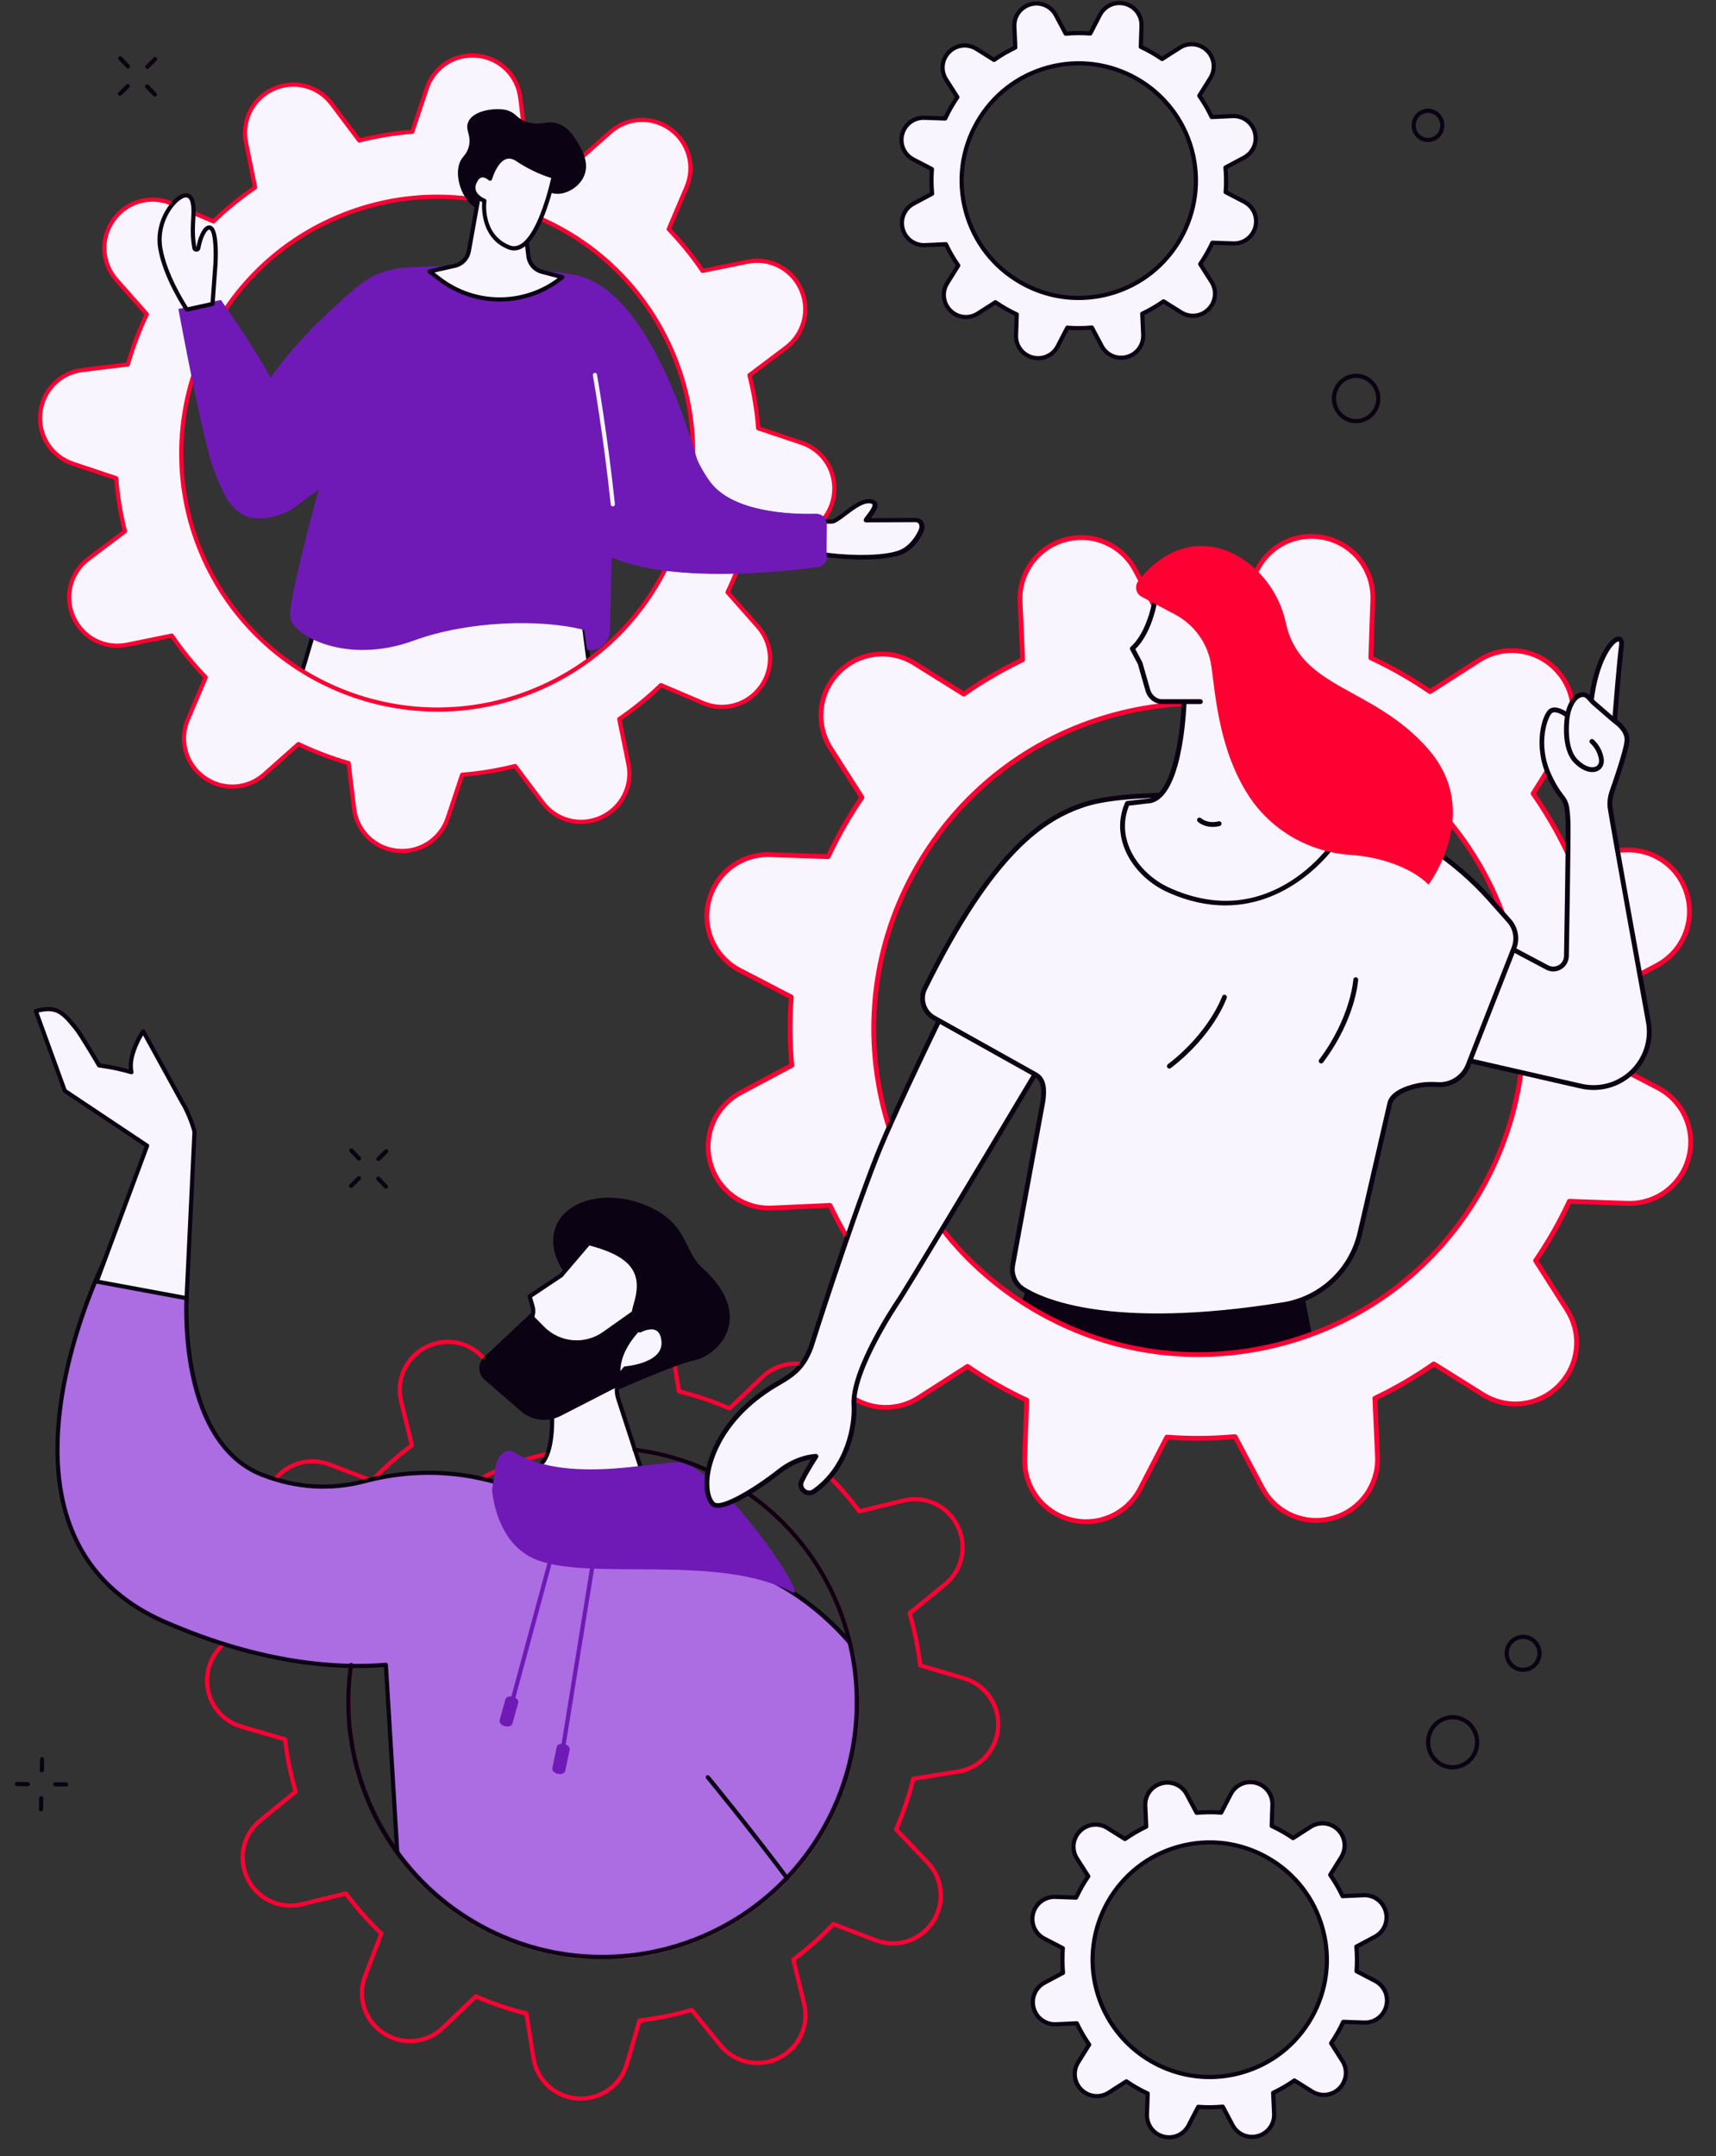 <svg width="570" height="716" viewBox="0 0 570 716" fill="none" xmlns="http://www.w3.org/2000/svg">
<rect x="0" y="0" width="570" height="716" fill="#333333" stroke="none"/>
<g clip-path="url(#clip0_773_3868)">
<path d="M97.615 232.241L106.973 200.672L192.037 193.034L197.619 235.648C197.619 235.648 110.444 254.085 97.618 232.241H97.615Z" fill="#F8F5FF"/>
<path d="M134.666 243.657C162.603 243.657 195.551 236.796 197.761 236.33C198.116 236.256 198.353 235.92 198.307 235.559L192.724 192.944C192.675 192.574 192.336 192.312 191.975 192.342L106.912 199.981C106.628 200.006 106.388 200.203 106.308 200.475L96.949 232.044C96.894 232.229 96.918 232.426 97.017 232.593C101.964 241.018 117.352 243.654 134.666 243.654V243.657ZM196.846 235.096C188.995 236.688 110.743 251.965 98.367 232.142L107.504 201.32L191.433 193.784L196.846 235.096Z" fill="#0B0214"/>
<path d="M261.09 115.446L248.967 124.575C250.434 130.427 251.405 136.321 251.861 142.207L266.216 147.009C273.318 149.385 277.828 156.373 277.076 163.832C276.324 171.291 270.51 177.235 263.075 178.14L248.008 179.976C246.365 185.704 244.254 191.284 241.689 196.663L251.75 208.039C256.716 213.653 257.132 221.961 252.755 228.044C248.378 234.127 240.376 236.364 233.484 233.426L219.557 227.492C215.316 231.596 210.686 235.361 205.714 238.769L208.744 253.65C210.239 260.996 206.451 268.403 199.623 271.48C192.795 274.557 184.747 272.486 180.247 266.495L171.129 254.357C165.284 255.826 159.397 256.798 153.519 257.255L148.722 271.628C146.349 278.738 139.37 283.254 131.92 282.5C124.469 281.747 118.533 275.927 117.629 268.483L115.795 253.4C110.074 251.756 104.498 249.638 99.129 247.071L87.766 257.144C82.159 262.113 73.862 262.533 67.786 258.15C61.711 253.768 59.476 245.756 62.41 238.855L68.338 224.911C64.238 220.668 60.477 216.029 57.075 211.051L42.211 214.085C34.871 215.582 27.477 211.789 24.403 204.953C21.33 198.117 23.399 190.059 29.382 185.553L41.505 176.424C40.038 170.572 39.067 164.678 38.611 158.792L24.256 153.99C17.154 151.614 12.644 144.626 13.396 137.167C14.148 129.708 19.962 123.763 27.396 122.859L42.461 121.023C44.103 115.295 46.218 109.715 48.783 104.336L38.721 92.96C33.759 87.346 33.34 79.038 37.717 72.955C42.094 66.872 50.096 64.634 56.988 67.573L70.915 73.507C75.156 69.406 79.786 65.637 84.758 62.23L81.728 47.348C80.233 40.003 84.021 32.599 90.849 29.519C97.677 26.442 105.725 28.513 110.225 34.504L119.343 46.642C125.188 45.173 131.075 44.2 136.953 43.744L141.75 29.371C144.123 22.261 151.102 17.745 158.552 18.498C166.002 19.251 171.939 25.072 172.842 32.516L174.676 47.602C180.398 49.246 185.971 51.361 191.343 53.928L202.705 43.855C208.312 38.886 216.61 38.466 222.686 42.849C228.761 47.231 230.996 55.243 228.062 62.144L222.134 76.087C226.234 80.334 229.994 84.969 233.397 89.948L248.261 86.914C255.597 85.417 262.995 89.21 266.068 96.046C269.142 102.882 267.073 110.94 261.09 115.446ZM222.76 115.563C203.488 72.692 153.152 53.58 110.333 72.878C67.515 92.173 48.425 142.571 67.7 185.442C86.971 228.312 137.308 247.422 180.126 228.127C222.945 208.832 242.031 158.434 222.76 115.563Z" fill="#F8F5FF"/>
<path d="M133.569 283.284C140.714 283.284 147.067 278.772 149.376 271.853L154.027 257.916C159.603 257.456 165.257 256.527 170.845 255.147L179.689 266.918C184.417 273.214 192.731 275.353 199.907 272.118C207.083 268.884 210.994 261.236 209.422 253.518L206.485 239.087C211.219 235.812 215.664 232.192 219.705 228.316L233.209 234.071C240.447 237.158 248.714 234.846 253.313 228.454C257.912 222.063 257.481 213.48 252.265 207.582L242.509 196.549C244.929 191.42 246.957 186.062 248.545 180.612L263.156 178.831C270.966 177.877 276.971 171.739 277.763 163.903C278.552 156.064 273.895 148.845 266.432 146.351L252.512 141.694C252.056 136.111 251.125 130.448 249.747 124.853L261.503 116.002C267.792 111.267 269.928 102.944 266.7 95.759C263.47 88.574 255.835 84.658 248.122 86.232L233.709 89.173C230.441 84.433 226.826 79.982 222.951 75.936L228.7 62.415C231.782 55.169 229.474 46.889 223.09 42.284C216.709 37.679 208.134 38.111 202.243 43.333L191.223 53.101C186.097 50.678 180.749 48.648 175.309 47.058L173.53 32.429C172.577 24.609 166.446 18.597 158.62 17.804C150.794 17.011 143.584 21.677 141.09 29.149L136.439 43.086C130.856 43.546 125.2 44.478 119.618 45.855L110.777 34.084C106.049 27.788 97.732 25.649 90.562 28.884C83.386 32.118 79.475 39.766 81.047 47.484L83.984 61.915C79.253 65.187 74.811 68.807 70.764 72.686L57.26 66.93C50.022 63.847 41.752 66.156 37.153 72.547C32.554 78.939 32.985 87.522 38.201 93.42L47.957 104.453C45.537 109.585 43.509 114.943 41.921 120.387L27.313 122.168C19.506 123.121 13.498 129.26 12.706 137.096C11.916 144.935 16.574 152.151 24.037 154.647L37.957 159.304C38.416 164.89 39.344 170.551 40.722 176.146L28.966 184.997C22.677 189.732 20.541 198.055 23.769 205.24C26.999 212.421 34.637 216.341 42.347 214.767L56.76 211.826C60.031 216.569 63.65 221.02 67.518 225.063L61.769 238.583C58.687 245.83 60.995 254.11 67.379 258.712C73.763 263.316 82.338 262.884 88.226 257.663L99.246 247.895C104.369 250.317 109.72 252.348 115.16 253.937L116.939 268.566C117.892 276.387 124.023 282.399 131.849 283.192C132.428 283.25 133.002 283.278 133.572 283.278L133.569 283.284ZM171.126 253.666C171.07 253.666 171.015 253.672 170.956 253.687C165.146 255.147 159.258 256.116 153.46 256.564C153.183 256.585 152.942 256.771 152.856 257.036L148.06 271.409C145.772 278.26 139.17 282.538 131.985 281.812C124.805 281.087 119.183 275.572 118.311 268.403L116.477 253.32C116.443 253.042 116.249 252.814 115.98 252.737C110.312 251.107 104.739 248.993 99.421 246.45C99.172 246.33 98.87 246.373 98.663 246.558L87.301 256.632C81.901 261.422 74.037 261.813 68.187 257.595C62.333 253.373 60.219 245.784 63.042 239.136L68.97 225.192C69.078 224.936 69.025 224.637 68.831 224.436C64.79 220.251 61.026 215.619 57.642 210.665C57.485 210.434 57.204 210.32 56.93 210.378L42.063 213.412C34.995 214.857 27.992 211.261 25.029 204.675C22.067 198.089 24.027 190.457 29.792 186.114L41.915 176.985C42.14 176.819 42.239 176.532 42.171 176.26C40.713 170.446 39.748 164.551 39.298 158.743C39.276 158.465 39.092 158.227 38.826 158.138L24.471 153.336C17.628 151.046 13.356 144.429 14.08 137.241C14.805 130.053 20.313 124.424 27.474 123.55L42.538 121.714C42.815 121.68 43.043 121.486 43.12 121.217C44.748 115.545 46.859 109.968 49.399 104.638C49.52 104.385 49.476 104.086 49.291 103.879L39.23 92.5C34.449 87.093 34.055 79.223 38.269 73.362C42.485 67.501 50.068 65.384 56.705 68.211L70.631 74.146C70.887 74.254 71.186 74.202 71.386 74.007C75.572 69.958 80.199 66.187 85.137 62.804C85.368 62.647 85.483 62.366 85.424 62.091L82.394 47.209C80.954 40.133 84.542 33.118 91.12 30.155C97.701 27.189 105.321 29.152 109.658 34.923L118.776 47.061C118.943 47.284 119.226 47.385 119.501 47.318C125.305 45.858 131.192 44.892 136.997 44.438C137.274 44.416 137.514 44.231 137.601 43.966L142.397 29.593C144.684 22.742 151.296 18.467 158.472 19.19C165.648 19.915 171.27 25.43 172.143 32.599L173.977 47.685C174.011 47.962 174.205 48.191 174.473 48.268C180.139 49.898 185.712 52.012 191.032 54.555C191.282 54.675 191.584 54.632 191.79 54.447L203.152 44.373C208.553 39.587 216.416 39.188 222.267 43.41C228.12 47.632 230.238 55.221 227.411 61.869L221.484 75.813C221.376 76.069 221.428 76.368 221.622 76.569C225.667 80.757 229.43 85.389 232.812 90.34C232.969 90.571 233.246 90.685 233.524 90.627L248.387 87.593C255.456 86.148 262.459 89.744 265.421 96.33C268.383 102.916 266.423 110.548 260.659 114.89L248.535 124.02C248.31 124.186 248.212 124.473 248.28 124.745C249.738 130.562 250.705 136.457 251.152 142.262C251.174 142.54 251.359 142.781 251.624 142.867L265.979 147.669C272.822 149.959 277.094 156.576 276.37 163.764C275.646 170.952 270.137 176.581 262.977 177.455L247.91 179.291C247.632 179.325 247.404 179.519 247.327 179.788C245.7 185.463 243.588 191.043 241.048 196.367C240.928 196.62 240.971 196.919 241.156 197.126L251.217 208.502C255.998 213.909 256.396 221.779 252.179 227.64C247.962 233.5 240.382 235.618 233.743 232.791L219.816 226.856C219.56 226.748 219.261 226.8 219.061 226.995C214.878 231.041 210.251 234.812 205.307 238.198C205.076 238.355 204.962 238.636 205.02 238.911L208.05 253.792C209.49 260.869 205.902 267.884 199.324 270.847C192.746 273.813 185.123 271.85 180.786 266.079L171.668 253.941C171.536 253.765 171.329 253.663 171.113 253.663L171.126 253.666ZM145.356 236.318C157.103 236.318 169.023 233.892 180.41 228.76C223.509 209.338 242.79 158.428 223.392 115.276C213.993 94.373 197.031 78.383 175.62 70.254C154.212 62.125 130.924 62.832 110.047 72.239C66.948 91.66 47.667 142.571 67.065 185.723C81.34 217.474 112.645 236.312 145.353 236.315L145.356 236.318ZM145.196 66.026C155.291 66.026 165.408 67.866 175.133 71.557C196.195 79.553 212.884 95.284 222.128 115.847C241.212 158.301 222.245 208.385 179.843 227.492C137.437 246.598 87.418 227.609 68.335 185.155C49.251 142.701 68.218 92.617 110.62 73.51C121.677 68.526 133.424 66.026 145.196 66.026Z" fill="#FF0032"/>
<path d="M255.246 172.998C255.246 172.998 264.761 173.35 276.524 173.304C278.999 173.294 285.636 165.341 289.899 166.69C292.96 167.659 287.171 172.875 287.966 172.871C295.506 172.841 302.013 172.813 304.371 172.8C306.217 172.791 306.837 174.683 306.073 176.368C304.978 178.775 302.592 182.423 298.647 183.695C291.594 185.969 277.982 184.945 273.771 184.127C264.57 182.337 257.271 182.201 257.271 182.201L255.243 172.998H255.246Z" fill="#F8F5FF"/>
<path d="M286.474 185.781C290.938 185.781 295.562 185.42 298.863 184.355C303.462 182.871 305.882 178.476 306.708 176.655C307.244 175.473 307.213 174.171 306.624 173.26C306.137 172.51 305.314 172.097 304.371 172.103C302.136 172.115 296.178 172.143 289.144 172.171C289.175 172.131 289.206 172.094 289.233 172.054C290.343 170.625 291.863 168.665 291.413 167.221C291.289 166.822 290.963 166.292 290.109 166.023C287.168 165.094 283.475 167.89 280.51 170.137C278.984 171.291 277.258 172.603 276.524 172.606C264.91 172.649 255.369 172.304 255.274 172.301C255.058 172.291 254.855 172.384 254.716 172.551C254.577 172.714 254.525 172.936 254.571 173.146L256.599 182.349C256.667 182.664 256.944 182.889 257.265 182.896C257.339 182.896 264.617 183.053 273.645 184.806C275.957 185.257 281.099 185.778 286.478 185.778L286.474 185.781ZM304.39 173.495C304.874 173.495 305.234 173.671 305.459 174.016C305.789 174.526 305.783 175.334 305.444 176.078C304.692 177.732 302.506 181.717 298.437 183.031C291.499 185.269 277.905 184.22 273.907 183.442C266.183 181.939 259.713 181.593 257.838 181.522L256.121 173.723C258.763 173.807 266.941 174.038 276.534 173.998C277.73 173.992 279.329 172.782 281.351 171.248C284.064 169.193 287.439 166.637 289.696 167.35C290.038 167.458 290.078 167.591 290.093 167.637C290.328 168.387 288.796 170.359 288.142 171.202C287.334 172.245 287.029 172.634 287.282 173.146C287.408 173.405 287.674 173.566 287.973 173.566H287.976C295.515 173.535 302.025 173.507 304.38 173.495H304.393H304.39Z" fill="#0B0214"/>
<path d="M190.801 91.266C178.567 89.071 152.301 87.389 133.927 88.926C128.298 89.395 122.962 91.608 118.644 95.256C105.987 105.959 77.234 131.402 75.203 162.795C75.086 164.585 75.884 166.316 77.29 167.434L77.533 166.069C84.453 171.585 93.281 172.631 99.958 166.826L105.91 162.443C105.91 162.443 95.686 199.126 96.382 205.021C97.079 210.915 115.003 220.946 137.422 212.718C155.381 206.126 179.658 205.459 193.976 209.169C194.21 209.23 194.827 215.702 195.055 215.767C196.081 216.051 197.21 215.847 198.273 215.44C200.859 214.446 202.564 211.952 202.625 209.178L203.556 167.458L233.94 161.588C233.94 161.588 219.271 96.367 190.798 91.262L190.801 91.266Z" fill="#6F1AB6"/>
<path d="M59.254 102.598C59.596 104.314 67.58 147.719 71.205 156.459C74.91 165.397 78.316 176.526 94.456 170.372C118.561 161.181 75.915 103.515 73.406 99.648C73.319 99.518 59.245 102.558 59.254 102.601V102.598Z" fill="#6F1AB6"/>
<path d="M274.847 184.664L274.934 174.424C274.952 172.341 273.244 170.656 271.164 170.708C262.872 170.921 243.308 170.242 235.753 159.795C229.403 151.015 227.479 140.472 227.479 140.472C227.479 140.472 195.456 135.648 189.935 161.647C182.102 198.515 255.403 190.5 271.666 188.284C273.479 188.037 274.832 186.494 274.847 184.664Z" fill="#6F1AB6"/>
<path d="M70.591 100.935L71.562 87.79C71.562 87.79 72.175 77.732 70.206 75.856C68.757 74.473 66.704 77.729 65.89 82.306C65.755 83.065 64.682 83.068 64.552 82.312C64.047 79.328 63.945 77.161 64.112 74.1C64.287 70.801 64.913 64.989 61.818 64.863C58.724 64.733 51.56 72.797 53.261 82.553C54.963 92.309 62.059 102.792 62.059 102.792L70.588 100.938L70.591 100.935Z" fill="#F8F5FF"/>
<path d="M62.062 103.487C62.111 103.487 62.161 103.481 62.21 103.472L70.739 101.617C71.041 101.552 71.263 101.296 71.285 100.99L72.256 87.846C72.364 86.102 72.783 77.356 70.687 75.356C70.188 74.878 69.568 74.726 68.945 74.933C67.151 75.523 65.776 79.001 65.209 82.189C64.756 79.331 64.642 77.223 64.805 74.14L64.855 73.304C65.034 70.375 65.256 66.73 63.739 65.048C63.243 64.499 62.608 64.202 61.846 64.171C60.499 64.113 58.644 65.246 56.936 67.196C54.091 70.446 51.452 76.22 52.577 82.677C54.285 92.466 61.193 102.756 61.486 103.188C61.615 103.382 61.834 103.493 62.059 103.493L62.062 103.487ZM69.938 100.367L62.38 102.012C61.1 100.033 55.419 90.883 53.946 82.433C52.904 76.458 55.349 71.115 57.981 68.106C59.562 66.301 61.057 65.523 61.791 65.557C62.173 65.573 62.466 65.705 62.709 65.977C63.834 67.224 63.616 70.829 63.471 73.217L63.422 74.063C63.252 77.26 63.369 79.448 63.871 82.43C63.986 83.099 64.537 83.572 65.212 83.575H65.219C65.9 83.575 66.455 83.106 66.575 82.43C67.253 78.621 68.646 76.492 69.377 76.251C69.469 76.22 69.565 76.205 69.728 76.359C70.992 77.563 71.097 83.985 70.869 87.747L69.935 100.364L69.938 100.367Z" fill="#0B0214"/>
<path d="M180.241 64.097C182.229 63.193 183.258 64.699 186.224 64.292C189.371 63.86 192.836 61.523 194.136 58.11C195.705 53.987 193.443 50.055 192.019 47.577C190.601 45.111 188.794 42.367 185.663 41.182C181.578 39.636 179.871 42.009 175.195 40.553C171.394 39.367 171.671 37.534 168.287 36.571C165.466 35.769 157.338 36.226 155.516 40.553C154.363 43.299 156.851 44.969 155.612 49.037C154.866 51.478 153.694 51.777 152.841 53.663C150.72 58.342 153.377 66.56 158.435 69.313C165.3 73.05 176.81 65.656 180.241 64.097Z" fill="#0B0214"/>
<path d="M173.928 71.949L175.524 85.074C175.829 87.574 177.626 89.633 180.062 90.269L186.803 92.028L185.854 92.753C174.131 101.691 157.899 101.703 146.161 92.79L142.668 90.139L151.043 88.266C153.451 87.728 155.3 85.796 155.738 83.368L159.218 64.032L173.928 71.955V71.949Z" fill="#F8F5FF"/>
<path d="M165.984 100.132C173.145 100.132 180.305 97.855 186.276 93.302L187.226 92.577C187.438 92.416 187.537 92.148 187.484 91.889C187.432 91.626 187.235 91.42 186.979 91.352L180.238 89.593C178.064 89.025 176.486 87.219 176.215 84.988L174.618 71.862C174.591 71.637 174.458 71.442 174.258 71.335L159.548 63.412C159.354 63.307 159.12 63.301 158.916 63.4C158.716 63.495 158.574 63.684 158.534 63.903L155.054 83.238C154.666 85.398 153.032 87.102 150.893 87.58L142.518 89.454C142.252 89.512 142.049 89.719 141.99 89.985C141.935 90.25 142.034 90.522 142.249 90.685L145.742 93.336C151.703 97.864 158.845 100.129 165.984 100.129V100.132ZM185.247 92.336C173.829 100.91 157.964 100.876 146.58 92.231L144.281 90.485L151.195 88.938C153.879 88.337 155.932 86.198 156.419 83.485L159.73 65.091L173.28 72.387L174.834 85.155C175.176 87.957 177.158 90.225 179.883 90.938L185.244 92.336H185.247Z" fill="#0B0214"/>
<path d="M160.892 66.693C160.892 66.693 155.719 64.739 157.661 60.459C159.606 56.178 162.769 59.338 162.769 59.338C162.769 59.338 165.71 48.793 171.887 52.953C178.064 57.113 183.918 58.626 183.918 58.626C183.918 58.626 181.741 69.239 177.836 76.303C175.481 80.562 172.494 83.531 168.974 82.099C159.341 78.18 160.895 66.696 160.895 66.696L160.892 66.693Z" fill="#F8F5FF"/>
<path d="M170.784 83.164C173.468 83.164 176.036 80.979 178.437 76.634C182.352 69.56 184.504 59.196 184.593 58.758C184.667 58.397 184.445 58.039 184.087 57.947C184.029 57.931 178.268 56.41 172.272 52.373C170.648 51.277 169.06 51.006 167.559 51.561C164.72 52.607 163.059 56.388 162.412 58.19C161.77 57.786 160.824 57.379 159.801 57.567C158.651 57.777 157.72 58.653 157.03 60.172C156.429 61.499 156.367 62.767 156.854 63.943C157.572 65.684 159.301 66.708 160.155 67.128C159.992 69.492 159.899 79.158 168.706 82.741C169.406 83.025 170.096 83.167 170.78 83.167L170.784 83.164ZM183.098 59.11C182.565 61.483 180.496 70.051 177.226 75.961C174.606 80.695 171.921 82.541 169.233 81.448C160.223 77.785 161.524 67.23 161.582 66.782C161.626 66.461 161.441 66.156 161.142 66.039C161.12 66.029 158.854 65.15 158.139 63.403C157.803 62.588 157.856 61.718 158.297 60.743C158.787 59.662 159.378 59.054 160.054 58.931C161.157 58.733 162.27 59.817 162.282 59.826C162.458 60.002 162.711 60.07 162.948 60.005C163.185 59.943 163.373 59.758 163.441 59.52C163.457 59.465 165.026 53.974 168.046 52.86C169.122 52.465 170.25 52.681 171.502 53.524C176.588 56.95 181.396 58.592 183.101 59.107L183.098 59.11Z" fill="#0B0214"/>
<path d="M203.559 168.156C203.584 168.156 203.609 168.156 203.633 168.153C204.016 168.113 204.29 167.77 204.25 167.387C201.799 144.191 198.338 124.587 198.301 124.393C198.233 124.017 197.872 123.763 197.496 123.831C197.117 123.899 196.867 124.26 196.935 124.637C196.969 124.831 200.424 144.392 202.869 167.535C202.906 167.893 203.208 168.159 203.559 168.159V168.156Z" fill="#F8F5FF"/>
<path d="M254.954 172.893C254.954 172.893 264.469 173.245 276.232 173.199C278.707 173.189 285.344 165.236 289.607 166.585C292.667 167.554 286.879 172.77 287.674 172.767C295.214 172.736 301.721 172.708 304.079 172.696C305.925 172.686 306.545 174.578 305.78 176.263C304.686 178.671 302.3 182.318 298.355 183.59C291.302 185.865 277.69 184.84 273.479 184.022C264.278 182.232 256.979 182.096 256.979 182.096L254.951 172.893H254.954Z" fill="#F8F5FF"/>
<path d="M286.182 185.676C290.645 185.676 295.269 185.315 298.57 184.25C303.169 182.766 305.589 178.371 306.415 176.55C306.952 175.368 306.921 174.066 306.332 173.155C305.845 172.406 305.022 171.992 304.079 171.998C301.844 172.011 295.886 172.038 288.851 172.066C288.882 172.026 288.913 171.989 288.941 171.949C290.05 170.52 291.57 168.56 291.12 167.116C290.997 166.718 290.67 166.187 289.816 165.918C286.876 164.989 283.183 167.785 280.217 170.032C278.692 171.186 276.965 172.498 276.232 172.501C264.617 172.544 255.077 172.199 254.981 172.196C254.766 172.186 254.562 172.279 254.423 172.446C254.285 172.609 254.232 172.831 254.279 173.041L256.307 182.244C256.375 182.559 256.652 182.785 256.973 182.791C257.047 182.791 264.324 182.948 273.353 184.701C275.665 185.152 280.806 185.673 286.185 185.673L286.182 185.676ZM304.097 173.39C304.581 173.39 304.942 173.566 305.167 173.912C305.497 174.421 305.491 175.229 305.151 175.973C304.399 177.627 302.214 181.612 298.145 182.927C291.206 185.164 277.613 184.115 273.615 183.337C265.89 181.834 259.42 181.488 257.546 181.417L255.829 173.618C258.471 173.702 266.648 173.933 276.241 173.893C277.437 173.887 279.037 172.677 281.059 171.143C283.771 169.088 287.147 166.532 289.403 167.245C289.745 167.353 289.785 167.486 289.801 167.532C290.035 168.282 288.503 170.254 287.85 171.097C287.042 172.14 286.737 172.529 286.99 173.041C287.116 173.301 287.381 173.461 287.68 173.461H287.683C295.223 173.43 301.733 173.402 304.088 173.39H304.1H304.097Z" fill="#0B0214"/>
<path d="M270.872 170.603C262.632 170.813 243.262 170.14 235.608 159.879C231.53 164.996 227.751 170.369 223.599 175.421C222.412 176.865 220.93 177.094 219.641 176.606C217.85 180.47 216.383 184.47 215.104 188.54C235.661 192.432 262.33 189.414 271.371 188.182C273.183 187.935 274.537 186.392 274.555 184.562L274.641 174.322C274.66 172.239 272.952 170.554 270.872 170.606V170.603Z" fill="#6F1AB6"/>
<path d="M456.681 643.129L450.553 646.394C450.802 649.144 450.821 651.876 450.611 654.57L456.761 657.761C459.803 659.341 461.348 662.819 460.478 666.137C459.609 669.455 456.561 671.729 453.136 671.612L446.194 671.371C445.048 673.843 443.694 676.217 442.156 678.466L445.898 684.324C447.745 687.213 447.344 691 444.933 693.438C442.523 695.876 438.747 696.32 435.84 694.503L429.965 690.83C427.758 692.382 425.397 693.759 422.909 694.944L423.224 701.885C423.378 705.311 421.143 708.391 417.839 709.295C414.534 710.202 411.042 708.693 409.433 705.665L406.172 699.53C403.425 699.777 400.697 699.799 398.006 699.589L394.819 705.746C393.241 708.792 389.767 710.338 386.453 709.468C383.139 708.597 380.868 705.545 380.985 702.116L381.225 695.169C378.756 694.021 376.386 692.666 374.139 691.126L368.288 694.873C365.403 696.722 361.621 696.32 359.186 693.907C356.75 691.493 356.307 687.713 358.122 684.803L361.79 678.92C360.24 676.71 358.865 674.346 357.681 671.856L350.749 672.171C347.327 672.325 344.251 670.087 343.348 666.779C342.442 663.471 343.949 659.974 346.973 658.363L353.101 655.098C352.851 652.348 352.833 649.616 353.042 646.922L346.893 643.731C343.85 642.151 342.306 638.673 343.175 635.355C344.045 632.037 347.093 629.763 350.518 629.88L357.456 630.121C358.603 627.649 359.956 625.275 361.494 623.025L357.752 617.168C355.906 614.279 356.307 610.492 358.717 608.054C361.128 605.616 364.904 605.172 367.81 606.989L373.685 610.662C375.893 609.11 378.254 607.733 380.741 606.548L380.427 599.604C380.273 596.178 382.507 593.098 385.812 592.194C389.116 591.287 392.609 592.796 394.218 595.823L397.479 601.959C400.225 601.709 402.957 601.69 405.644 601.9L408.832 595.743C410.41 592.697 413.884 591.151 417.197 592.021C420.511 592.892 422.783 595.944 422.666 599.373L422.425 606.323C424.894 607.471 427.265 608.826 429.512 610.366L435.362 606.619C438.248 604.77 442.03 605.172 444.465 607.585C446.9 609.999 447.344 613.779 445.528 616.689L441.86 622.572C443.411 624.782 444.786 627.146 445.969 629.636L452.902 629.321C456.323 629.167 459.399 631.405 460.303 634.713C461.209 638.021 459.702 641.518 456.678 643.129H456.681ZM439.348 640.46C433.673 619.711 412.275 607.499 391.554 613.177C370.831 618.859 358.634 640.284 364.309 661.029C369.983 681.778 391.382 693.99 412.102 688.308C432.826 682.627 445.023 661.202 439.348 640.456V640.46Z" fill="#F8F5FF"/>
<path d="M388.34 710.409C391.277 710.409 394.024 708.792 395.436 706.067L398.413 700.317C400.827 700.484 403.299 700.465 405.777 700.264L408.823 705.996C410.598 709.335 414.38 710.967 418.024 709.968C421.667 708.968 424.093 705.631 423.921 701.854L423.625 695.37C425.856 694.28 427.992 693.036 429.987 691.66L435.474 695.089C438.679 697.092 442.77 696.613 445.427 693.922C448.084 691.234 448.515 687.129 446.481 683.944L442.986 678.473C444.351 676.439 445.572 674.291 446.626 672.078L453.108 672.303C456.891 672.433 460.189 669.97 461.147 666.313C462.106 662.656 460.432 658.884 457.079 657.144L451.336 654.162C451.502 651.746 451.484 649.271 451.284 646.789L457.005 643.74C460.34 641.963 461.97 638.176 460.975 634.528C459.976 630.88 456.653 628.451 452.871 628.624L446.395 628.917C445.307 626.683 444.061 624.544 442.69 622.547L446.114 617.054C448.115 613.847 447.637 609.748 444.949 607.088C442.264 604.428 438.165 603.996 434.983 606.033L429.518 609.532C427.487 608.165 425.342 606.94 423.131 605.888L423.356 599.397C423.486 595.617 421.026 592.308 417.37 591.348C413.718 590.392 409.951 592.064 408.212 595.422L405.235 601.172C402.818 601.005 400.346 601.024 397.871 601.224L394.825 595.493C393.05 592.154 389.268 590.521 385.624 591.518C381.981 592.518 379.558 595.854 379.727 599.632L380.02 606.116C377.788 607.205 375.652 608.449 373.658 609.826L368.171 606.397C364.965 604.394 360.875 604.872 358.218 607.563C355.561 610.252 355.126 614.356 357.164 617.541L360.659 623.013C359.294 625.05 358.07 627.195 357.019 629.408L350.536 629.182C346.76 629.053 343.456 631.516 342.497 635.176C341.539 638.833 343.212 642.604 346.566 644.345L352.309 647.326C352.142 649.746 352.161 652.221 352.361 654.699L346.637 657.749C343.302 659.526 341.671 663.313 342.67 666.961C343.669 670.609 346.992 673.032 350.774 672.865L357.25 672.572C358.338 674.806 359.583 676.948 360.955 678.942L357.53 684.435C355.53 687.642 356.008 691.74 358.696 694.401C361.381 697.061 365.477 697.496 368.661 695.456L374.126 691.956C376.158 693.324 378.303 694.549 380.513 695.601L380.288 702.091C380.159 705.872 382.619 709.181 386.271 710.14C386.959 710.319 387.652 710.409 388.334 710.409H388.34ZM398.006 698.897C397.747 698.897 397.51 699.042 397.39 699.274L394.203 705.431C392.763 708.208 389.653 709.591 386.629 708.801C383.608 708.008 381.574 705.27 381.682 702.147L381.922 695.2C381.931 694.922 381.774 694.663 381.521 694.546C379.092 693.416 376.743 692.074 374.536 690.558C374.308 690.401 374.006 690.395 373.769 690.546L367.918 694.293C365.286 695.978 361.898 695.62 359.676 693.419C357.457 691.219 357.059 687.83 358.714 685.179L362.382 679.297C362.53 679.059 362.521 678.757 362.361 678.528C360.841 676.365 359.479 674.022 358.31 671.563C358.19 671.309 357.934 671.155 357.651 671.167L350.715 671.482C347.608 671.624 344.84 669.618 344.014 666.6C343.188 663.585 344.538 660.449 347.297 658.98L353.425 655.715C353.671 655.582 353.816 655.317 353.791 655.039C353.548 652.326 353.526 649.616 353.733 646.981C353.754 646.703 353.607 646.438 353.36 646.308L347.21 643.117C344.436 641.679 343.055 638.558 343.844 635.534C344.637 632.509 347.389 630.463 350.49 630.577L357.429 630.818C357.712 630.824 357.965 630.67 358.082 630.417C359.21 627.988 360.551 625.636 362.065 623.424C362.222 623.192 362.228 622.893 362.077 622.655L358.335 616.797C356.652 614.162 357.01 610.77 359.207 608.548C361.405 606.326 364.79 605.928 367.438 607.585L373.313 611.258C373.55 611.406 373.852 611.397 374.08 611.236C376.241 609.715 378.581 608.35 381.034 607.181C381.287 607.06 381.441 606.801 381.429 606.52L381.114 599.576C380.973 596.453 382.979 593.694 385.991 592.867C389.002 592.04 392.134 593.391 393.601 596.154L396.863 602.289C396.995 602.536 397.26 602.681 397.538 602.653C400.244 602.409 402.951 602.388 405.586 602.595C405.863 602.616 406.129 602.468 406.255 602.221L409.442 596.064C410.879 593.287 413.992 591.904 417.016 592.694C420.037 593.487 422.071 596.225 421.963 599.348L421.723 606.298C421.713 606.576 421.871 606.835 422.123 606.952C424.549 608.082 426.901 609.424 429.108 610.94C429.339 611.097 429.642 611.103 429.876 610.952L435.726 607.205C438.359 605.52 441.746 605.878 443.969 608.079C446.188 610.279 446.586 613.668 444.931 616.319L441.262 622.201C441.114 622.439 441.124 622.741 441.284 622.97C442.804 625.133 444.166 627.476 445.334 629.935C445.455 630.189 445.717 630.343 445.994 630.331L452.926 630.016C456.055 629.874 458.802 631.88 459.628 634.898C460.454 637.913 459.104 641.049 456.345 642.518L450.217 645.783C449.97 645.916 449.826 646.181 449.85 646.459C450.094 649.172 450.115 651.882 449.909 654.517C449.887 654.795 450.035 655.06 450.282 655.19L456.431 658.381C459.205 659.819 460.586 662.94 459.797 665.964C459.005 668.989 456.274 671.032 453.151 670.921L446.213 670.68C445.926 670.671 445.677 670.828 445.559 671.081C444.431 673.513 443.09 675.868 441.577 678.074C441.42 678.306 441.413 678.608 441.565 678.843L445.307 684.701C446.99 687.336 446.632 690.728 444.434 692.953C442.237 695.175 438.852 695.573 436.204 693.916L430.329 690.243C430.092 690.095 429.79 690.105 429.561 690.265C427.401 691.787 425.061 693.151 422.604 694.32C422.352 694.441 422.197 694.7 422.21 694.981L422.524 701.925C422.666 705.048 420.662 707.807 417.648 708.634C414.636 709.461 411.507 708.11 410.037 705.347L406.776 699.212C406.643 698.965 406.378 698.82 406.101 698.848C403.391 699.092 400.685 699.113 398.053 698.906C398.034 698.906 398.016 698.906 397.997 698.906L398.006 698.897ZM401.838 690.395C405.29 690.395 408.798 689.938 412.284 688.984C422.484 686.188 430.989 679.581 436.226 670.381C441.463 661.18 442.81 650.49 440.017 640.277C437.224 630.065 430.625 621.55 421.436 616.307C412.247 611.063 401.57 609.715 391.37 612.511C370.31 618.285 357.87 640.135 363.637 661.217C368.449 678.809 384.44 690.398 401.838 690.398V690.395ZM401.887 612.474C408.437 612.474 414.904 614.177 420.749 617.51C429.614 622.572 435.982 630.787 438.676 640.642C441.37 650.496 440.073 660.813 435.017 669.689C429.962 678.565 421.757 684.941 411.914 687.639C408.551 688.561 405.164 689 401.835 689C385.045 689 369.614 677.821 364.972 660.844C359.408 640.5 371.414 619.415 391.733 613.844C395.087 612.924 398.496 612.467 401.884 612.467L401.887 612.474Z" fill="#0B0214"/>
<path d="M192.962 697.558C200.326 697.558 206.778 692.765 208.871 685.599L212.973 671.553C218.562 670.874 224.132 669.751 229.545 668.205L238.767 679.559C243.699 685.633 252.037 687.441 259.038 683.96C266.041 680.479 269.638 672.735 267.786 665.131L264.333 650.953C268.778 647.613 273.038 643.839 277.008 639.722L290.657 644.935C297.963 647.725 306.082 645.12 310.41 638.599C314.735 632.077 313.986 623.572 308.585 617.915L298.493 607.338C300.743 602.079 302.568 596.685 303.918 591.284L318.31 588.969C326.029 587.728 331.762 581.405 332.252 573.593C332.742 565.782 327.844 558.792 320.342 556.594L306.313 552.487C305.638 546.894 304.513 541.318 302.969 535.898L314.309 526.664C320.375 521.726 322.182 513.381 318.705 506.369C315.228 499.357 307.494 495.756 299.899 497.61L285.738 501.067C282.4 496.614 278.63 492.345 274.521 488.376L279.727 474.711C282.514 467.396 279.912 459.267 273.399 454.934C266.889 450.604 258.39 451.354 252.737 456.764L242.173 466.869C236.927 464.616 231.536 462.792 226.138 461.437L223.83 447.027C222.591 439.299 216.275 433.559 208.473 433.068C200.684 432.577 193.689 437.481 191.495 444.993L187.392 459.042C181.807 459.718 176.237 460.844 170.821 462.39L161.598 451.036C156.666 444.962 148.331 443.154 141.331 446.635C134.327 450.116 130.73 457.86 132.583 465.464L136.035 479.642C131.587 482.982 127.327 486.759 123.36 490.873L109.711 485.661C102.405 482.871 94.283 485.475 89.959 491.997L90.538 492.382L89.959 492C85.634 498.521 86.386 507.027 91.786 512.684L101.878 523.26C99.628 528.516 97.803 533.914 96.453 539.315L82.061 541.629C74.343 542.87 68.609 549.194 68.119 557.005C67.629 564.816 72.527 571.806 80.03 574.004L94.061 578.112C94.736 583.707 95.861 589.284 97.406 594.703L86.065 603.937C79.999 608.875 78.193 617.22 81.67 624.232C85.147 631.244 92.881 634.846 100.476 632.991L114.637 629.534C117.972 633.985 121.742 638.25 125.854 642.225L120.647 655.891C117.861 663.205 120.462 671.337 126.976 675.667C133.489 679.997 141.984 679.247 147.634 673.84L158.198 663.736C163.451 665.989 168.839 667.816 174.23 669.168L176.539 683.577C177.778 691.305 184.094 697.046 191.895 697.536C192.253 697.558 192.611 697.57 192.965 697.57L192.962 697.558ZM229.791 666.714C229.726 666.714 229.662 666.723 229.597 666.742C223.975 668.375 218.173 669.547 212.354 670.226C212.076 670.257 211.845 670.455 211.768 670.72L207.536 685.207C205.526 692.092 199.136 696.586 191.976 696.135C184.827 695.685 179.039 690.426 177.904 683.343L175.521 668.479C175.478 668.205 175.272 667.983 175 667.915C169.39 666.535 163.777 664.634 158.318 662.264C158.062 662.153 157.763 662.205 157.563 662.4L146.666 672.822C141.488 677.778 133.702 678.467 127.734 674.498C121.766 670.529 119.381 663.076 121.936 656.375L127.306 642.277C127.404 642.015 127.339 641.722 127.136 641.527C122.836 637.407 118.909 632.963 115.466 628.321C115.299 628.096 115.013 627.994 114.745 628.062L100.137 631.627C93.177 633.324 86.09 630.025 82.903 623.6C79.716 617.174 81.374 609.526 86.931 605.002L98.626 595.478C98.842 595.302 98.931 595.012 98.855 594.746C97.224 589.114 96.052 583.306 95.374 577.482C95.341 577.204 95.146 576.973 94.878 576.896L80.409 572.658C73.535 570.643 69.044 564.239 69.494 557.079C69.944 549.919 75.197 544.126 82.271 542.99L97.116 540.605C97.393 540.561 97.612 540.355 97.68 540.083C99.058 534.463 100.957 528.843 103.324 523.38C103.435 523.124 103.383 522.825 103.188 522.624L92.779 511.715C87.832 506.53 87.141 498.734 91.105 492.759C95.069 486.784 102.513 484.395 109.205 486.954L123.283 492.33C123.542 492.429 123.838 492.364 124.032 492.16C128.144 487.858 132.583 483.926 137.222 480.476C137.447 480.309 137.549 480.025 137.481 479.754L133.921 465.128C132.225 458.159 135.52 451.064 141.938 447.873C148.356 444.682 155.991 446.339 160.513 451.907L170.025 463.616C170.201 463.832 170.491 463.921 170.756 463.844C176.381 462.211 182.183 461.039 187.999 460.36C188.277 460.329 188.505 460.131 188.585 459.866L192.817 445.379C194.827 438.494 201.217 434 208.377 434.451C215.526 434.901 221.314 440.16 222.449 447.243L224.832 462.106C224.875 462.381 225.081 462.603 225.352 462.671C230.969 464.054 236.582 465.955 242.035 468.322C242.291 468.433 242.586 468.381 242.79 468.186L253.683 457.764C258.862 452.808 266.648 452.119 272.616 456.088C278.583 460.057 280.969 467.507 278.414 474.211L273.044 488.309C272.946 488.571 273.01 488.864 273.214 489.059C277.511 493.176 281.435 497.617 284.884 502.264C285.05 502.49 285.334 502.592 285.605 502.527L300.213 498.962C307.176 497.265 314.26 500.564 317.447 506.99C320.634 513.415 318.976 521.063 313.418 525.587L301.72 535.111C301.505 535.287 301.415 535.577 301.492 535.843C303.123 541.478 304.294 547.286 304.972 553.107C305.003 553.385 305.201 553.616 305.466 553.693L319.935 557.931C326.812 559.943 331.3 566.35 330.85 573.51C330.4 580.67 325.147 586.463 318.073 587.599L303.228 589.984C302.953 590.028 302.731 590.234 302.664 590.506C301.286 596.123 299.387 601.743 297.02 607.209C296.909 607.465 296.961 607.764 297.155 607.965L307.565 618.871C312.515 624.056 313.203 631.852 309.239 637.827C305.274 643.802 297.83 646.191 291.138 643.632L277.058 638.256C276.796 638.157 276.503 638.222 276.309 638.426C272.194 642.731 267.755 646.663 263.119 650.11C262.894 650.277 262.792 650.561 262.86 650.832L266.42 665.458C268.115 672.427 264.82 679.522 258.403 682.713C251.985 685.904 244.347 684.247 239.828 678.679L230.315 666.97C230.183 666.807 229.982 666.714 229.776 666.714H229.791ZM200.052 650.524C227.646 650.524 254.734 637.151 271.112 612.464C280.495 598.32 285.356 582.081 285.359 565.48C285.359 559.816 284.795 554.11 283.648 548.431C279.151 526.109 266.238 506.875 247.29 494.277C228.342 481.679 205.631 477.22 183.335 481.726C161.04 486.232 141.833 499.157 129.248 518.128C119.646 532.602 115.053 548.971 115.053 565.168C115.053 592.793 128.412 619.921 153.066 636.315C167.519 645.928 183.872 650.527 200.049 650.527L200.052 650.524ZM283.969 565.477C283.969 581.806 279.185 597.78 269.953 611.696C244.399 650.218 192.305 660.739 153.836 635.154C129.583 619.026 116.443 592.339 116.443 565.168C116.443 549.234 120.962 533.133 130.407 518.896C142.786 500.237 161.681 487.518 183.613 483.087C205.541 478.658 227.886 483.04 246.523 495.435C265.159 507.829 277.862 526.748 282.289 548.706C283.414 554.292 283.972 559.906 283.969 565.477Z" fill="#FF0032"/>
<mask id="mask0_773_3868" style="mask-type:luminance" maskUnits="userSpaceOnUse" x="-12" y="314" width="348" height="336">
<path d="M65.351 321.464L273.972 378.998L335.282 481.701L281.086 541.04C288.022 564.273 284.98 590.305 270.532 612.082C244.726 650.984 192.305 661.576 153.451 635.735C130.006 620.143 116.862 594.855 115.789 568.699L35.273 553.718L-11.14 455.357L0.74 314.613L65.348 321.461L65.351 321.464Z" fill="white"/>
</mask>
<g mask="url(#mask0_773_3868)">
<path d="M200.542 463.622C200.542 463.622 223.21 453.289 230.815 451.657C238.419 450.024 251.418 437.306 233.105 420.828C227.171 415.489 228.589 406.598 215.698 400.737C202.807 394.876 189.466 397.996 185.243 405.959C181.02 413.921 186.6 423.874 192.253 426.825C197.906 429.775 200.539 463.622 200.539 463.622H200.542Z" fill="#0B0214"/>
<path d="M210.667 480.726L216.826 499.623C216.826 499.623 174.544 497.07 176.162 490.796C176.622 489.018 177.701 487.725 179.017 486.79C185.515 482.161 182.87 462.958 182.87 462.958L171.622 453.419C169.56 451.669 169.156 448.641 170.685 446.413L176.169 438.42C177.093 437.071 177.365 435.377 176.902 433.806L175.931 430.497L186.402 423.501L195.536 412.785C210.113 416.532 214.542 422.325 211.118 433.337C208.923 440.398 212.557 441.784 212.557 441.784C212.557 441.784 219.906 437.734 220.423 445.592C220.941 453.45 207.693 454.409 207.693 454.409C205.122 457.11 204.241 461.005 205.396 464.551L210.667 480.726Z" fill="#F8F5FF"/>
<path d="M216.823 500.317C217.036 500.317 217.239 500.218 217.372 500.046C217.514 499.863 217.554 499.623 217.483 499.404L211.324 480.507L206.053 464.332C205.002 461.107 205.754 457.585 208.017 455.076C210.029 454.885 221.632 453.431 221.111 445.543C220.948 443.058 220.112 441.389 218.63 440.574C216.426 439.367 213.55 440.528 212.563 440.997C211.891 440.543 210.137 438.802 211.774 433.537C213.359 428.442 213.266 424.417 211.487 421.229C209.24 417.196 204.225 414.298 195.702 412.107C195.443 412.042 195.172 412.125 195.002 412.329L185.934 422.973L175.543 429.917C175.29 430.087 175.176 430.399 175.262 430.692L176.233 434C176.637 435.377 176.403 436.843 175.592 438.022L170.109 446.015C168.37 448.549 168.826 451.959 171.169 453.947L182.21 463.313C182.491 465.6 184.297 482.17 178.61 486.222C176.992 487.373 175.944 488.855 175.487 490.62C175.324 491.256 175.463 491.898 175.888 492.484C179.852 497.938 213.013 500.089 216.783 500.317C216.799 500.317 216.811 500.317 216.826 500.317H216.823ZM216.376 441.432C216.934 441.432 217.486 441.534 217.97 441.799C219.009 442.37 219.601 443.66 219.73 445.638C220.199 452.715 207.77 453.709 207.644 453.718C207.471 453.73 207.311 453.808 207.191 453.931C204.441 456.82 203.501 460.974 204.737 464.767L215.846 498.863C205.113 498.16 179.942 495.697 177.01 491.666C176.776 491.345 176.791 491.123 176.831 490.969C177.201 489.528 178.071 488.312 179.414 487.355C186.177 482.537 183.662 463.662 183.551 462.863C183.53 462.693 183.443 462.539 183.314 462.427L172.066 452.888C170.269 451.363 169.92 448.749 171.252 446.805L176.736 438.812C177.784 437.284 178.086 435.389 177.565 433.611L176.736 430.794L186.782 424.081C186.834 424.047 186.883 424.004 186.923 423.955L195.773 413.569C203.649 415.643 208.26 418.301 210.273 421.915C211.876 424.791 211.931 428.356 210.446 433.133C208.081 440.728 212.129 442.37 212.301 442.438C212.492 442.509 212.705 442.497 212.884 442.398C212.905 442.386 214.662 441.438 216.37 441.438L216.376 441.432Z" fill="#0B0214"/>
<path d="M214.561 432.201L200.289 442.296C194.238 446.577 185.98 445.851 180.768 440.58L176.314 436.074L160.402 451.045C158.485 453.289 158.885 456.693 161.271 458.431L173.684 469.162C177.358 471.837 182.226 472.217 186.273 470.146L206.913 459.567C206.913 459.567 202.847 452.181 212.557 441.784C222.267 431.386 214.564 432.201 214.564 432.201H214.561Z" fill="#0B0214"/>
<path d="M35.174 417.64L61.982 431.087C61.982 431.087 58.912 478.809 87.104 489.731C100.667 494.987 112.519 494.138 121.171 491.842C134.269 488.367 148.001 488.08 161.172 491.265L214.089 504.055C243.332 511.122 265.575 534.942 270.621 564.634C276.016 596.385 281.863 638.29 282.603 674.1C282.738 680.701 276.342 685.466 270.079 683.395L133.372 638.185L128.172 552.826C111.079 554.258 86.124 552.258 54.673 538.54C-11.821 509.533 35.177 417.64 35.177 417.64H35.174Z" fill="#AC6CE2"/>
<path d="M273.103 684.583C275.242 684.583 277.338 683.898 279.132 682.571C281.848 680.562 283.364 677.47 283.294 674.084C282.535 637.392 276.352 594.25 271.303 564.517C266.204 534.522 243.81 510.523 214.246 503.379L161.33 490.589C148.269 487.432 134.318 487.633 120.99 491.169C109.862 494.123 98.546 493.419 87.351 489.083C59.963 478.473 62.642 431.602 62.672 431.13C62.691 430.852 62.54 430.59 62.29 430.463L35.482 417.017C35.14 416.847 34.727 416.983 34.554 417.322C34.295 417.828 8.85 468.319 22.335 506.082C27.699 521.1 38.484 532.235 54.393 539.173C86.54 553.193 111.795 554.783 127.521 553.573L132.678 638.225C132.697 638.509 132.885 638.753 133.153 638.842L269.86 684.053C270.93 684.407 272.024 684.58 273.103 684.58V684.583ZM142.45 489.75C148.726 489.75 154.961 490.478 161.006 491.941L213.923 504.73C242.944 511.745 264.931 535.306 269.934 564.751C274.977 594.438 281.148 637.506 281.906 674.115C281.968 677.044 280.655 679.719 278.309 681.454C275.976 683.179 273.054 683.648 270.295 682.735L134.035 637.673L128.862 552.783C128.85 552.595 128.764 552.422 128.625 552.298C128.483 552.175 128.298 552.116 128.113 552.132C112.599 553.431 87.314 552.018 54.948 537.901C39.403 531.121 28.87 520.257 23.642 505.616C11.162 470.658 32.637 424.442 35.485 418.572L61.264 431.5C61.159 433.837 60.851 444.679 63.289 456.449C66.945 474.087 75.095 485.821 86.851 490.373C98.324 494.817 109.933 495.536 121.347 492.506C128.286 490.663 135.394 489.744 142.45 489.744V489.75Z" fill="#0B0214"/>
<path d="M64.602 375.902C64.334 374.081 61.957 368.122 60.616 366.193L47.571 342.441C47.571 342.441 42.337 350.076 43.663 356.039C37.822 354.32 32.923 353.792 32.923 353.792C32.923 353.792 26.826 343.361 25.116 341.342C23.405 339.327 21.293 336.327 18.399 335.414C15.498 334.497 11.907 335.759 11.907 335.759L21.521 362.215L48.86 380.448L32.116 425.547L61.982 431.087L64.605 375.905L64.602 375.902Z" fill="#F8F5FF"/>
<path d="M61.979 431.781C62.133 431.781 62.287 431.729 62.41 431.63C62.568 431.507 62.663 431.318 62.672 431.118L65.296 375.936C65.296 375.89 65.296 375.846 65.29 375.803C65.012 373.924 62.617 367.881 61.208 365.829L48.182 342.108C48.065 341.895 47.849 341.759 47.608 341.75C47.377 341.741 47.137 341.852 47.001 342.052C46.795 342.355 42.211 349.126 42.809 355.076C38.312 353.835 34.496 353.295 33.349 353.147C32.319 351.394 27.23 342.768 25.646 340.898C25.409 340.62 25.168 340.324 24.915 340.015C23.303 338.049 21.297 335.605 18.612 334.756C15.526 333.781 11.837 335.056 11.682 335.111C11.507 335.173 11.365 335.303 11.285 335.469C11.205 335.636 11.195 335.83 11.26 336.003L20.874 362.458C20.924 362.597 21.019 362.718 21.142 362.798L48.025 380.726L31.469 425.309C31.398 425.501 31.413 425.717 31.515 425.896C31.617 426.075 31.789 426.198 31.993 426.235L61.859 431.775C61.899 431.784 61.942 431.787 61.985 431.787L61.979 431.781ZM63.906 375.939L61.325 430.257L33.053 425.013L49.51 380.689C49.621 380.386 49.51 380.047 49.245 379.868L22.095 361.761L12.811 336.216C13.936 335.923 16.26 335.466 18.189 336.074C20.483 336.799 22.345 339.068 23.84 340.892C24.099 341.207 24.345 341.509 24.586 341.79C26.238 343.74 32.264 354.036 32.326 354.141C32.437 354.332 32.631 354.456 32.85 354.48C32.899 354.487 37.76 355.021 43.469 356.703C43.706 356.77 43.959 356.712 44.138 356.542C44.316 356.375 44.394 356.122 44.341 355.885C43.364 351.493 46.228 346.009 47.531 343.808L60.006 366.526C60.019 366.548 60.031 366.569 60.046 366.588C61.328 368.427 63.606 374.134 63.906 375.936V375.939Z" fill="#0B0214"/>
<path d="M320.526 651.181C320.526 651.181 314.978 541.79 243.828 519.729L224.751 577.562C224.751 577.562 292.627 658.326 299.137 683.497C305.65 708.671 320.526 651.181 320.526 651.181Z" fill="#AC6CE2"/>
<path d="M320.523 651.876C320.523 651.876 320.548 651.876 320.56 651.876C320.943 651.857 321.238 651.53 321.217 651.147C321.201 650.873 319.707 623.356 309.513 593.506C303.517 575.951 295.731 561.026 286.37 549.147C274.641 534.262 260.397 524.143 244.029 519.066C243.659 518.952 243.274 519.158 243.16 519.523C243.046 519.89 243.252 520.279 243.616 520.393C280.081 531.701 298.857 566.618 308.184 593.922C318.322 623.593 319.811 650.943 319.827 651.215C319.845 651.585 320.153 651.876 320.52 651.876H320.523Z" fill="#0B0214"/>
<path d="M299.134 684.191C299.208 684.191 299.285 684.179 299.359 684.154C299.723 684.031 299.914 683.633 299.791 683.272C290.349 655.77 236.187 590.361 235.642 589.703C235.398 589.41 234.96 589.367 234.664 589.614C234.369 589.861 234.328 590.299 234.575 590.592C235.121 591.247 289.119 656.462 298.478 683.722C298.576 684.009 298.847 684.191 299.134 684.191Z" fill="#0B0214"/>
<path d="M163.46 494.651L164.745 486.457C165.173 483.719 168.049 480.689 170.423 482.115C190.234 494.021 222.452 483.537 227.898 485.957C243.268 492.781 268.948 531.741 263.14 528.698C238.675 515.872 197.431 524.921 178.758 518.146C164.421 512.946 163.463 494.654 163.463 494.654L163.46 494.651Z" fill="#6F1AB6"/>
<path d="M187.016 581.124C187.352 581.124 187.644 580.88 187.7 580.541L199.019 510.61C199.08 510.23 198.821 509.875 198.445 509.814C198.063 509.752 197.712 510.011 197.65 510.388L186.331 580.318C186.27 580.698 186.529 581.053 186.905 581.115C186.942 581.121 186.979 581.124 187.016 581.124Z" fill="#6F1AB6"/>
<path d="M170.099 565.81C170.405 565.81 170.685 565.606 170.768 565.298L185.882 509.422C185.983 509.051 185.764 508.669 185.395 508.57C185.025 508.471 184.642 508.687 184.544 509.057L169.43 564.934C169.329 565.304 169.548 565.687 169.917 565.785C169.979 565.801 170.041 565.81 170.099 565.81Z" fill="#6F1AB6"/>
<path d="M187.37 579.099C188.56 579.346 189.389 580.189 189.226 580.982L187.765 588.037C187.601 588.83 186.504 589.271 185.317 589.025C184.127 588.778 183.298 587.935 183.462 587.142L184.923 580.087C185.086 579.294 186.183 578.852 187.37 579.099Z" fill="#6F1AB6"/>
<path d="M170.417 563.421C171.585 563.748 172.356 564.646 172.137 565.427L170.192 572.365C169.973 573.143 168.851 573.51 167.679 573.18C166.511 572.853 165.741 571.955 165.959 571.174L167.904 564.236C168.123 563.458 169.248 563.091 170.417 563.421Z" fill="#6F1AB6"/>
</g>
<path d="M200.052 650.524C210.264 650.524 220.408 648.691 229.967 645.132C245.629 639.299 259.713 628.831 269.946 614.18C270.341 613.616 270.732 613.042 271.115 612.464C271.121 612.455 271.127 612.446 271.133 612.437C280.504 598.299 285.359 582.071 285.362 565.483C285.362 559.82 284.798 554.113 283.651 548.435C279.154 526.112 266.241 506.878 247.293 494.28C247.281 494.274 247.272 494.265 247.26 494.259C247.25 494.253 247.241 494.246 247.232 494.24C247.232 494.24 247.232 494.24 247.229 494.24C247.219 494.234 247.207 494.228 247.198 494.222C236.156 486.901 223.947 482.355 210.899 480.707C210.517 480.658 210.171 480.929 210.122 481.309C210.073 481.689 210.344 482.037 210.723 482.087C210.825 482.099 210.927 482.111 211.028 482.127C211.028 482.127 211.031 482.127 211.034 482.127C223.79 483.784 235.731 488.265 246.523 495.444C264.031 507.088 276.302 524.488 281.392 544.762C281.392 544.777 281.398 544.796 281.404 544.811C287.153 567.686 282.982 592.068 269.956 611.705C244.402 650.228 192.308 660.749 153.839 635.164C153.83 635.158 153.821 635.151 153.815 635.148C153.815 635.148 153.812 635.148 153.809 635.145C153.802 635.142 153.796 635.136 153.79 635.133C153.79 635.133 153.787 635.133 153.784 635.13C153.781 635.13 153.772 635.124 153.768 635.12C128.363 618.189 114.128 588.296 116.72 558.014C116.72 558.014 116.72 558.008 116.72 558.005C116.844 556.582 117.001 555.159 117.198 553.734L117.257 553.311C117.257 553.311 117.257 553.311 117.257 553.305C117.272 553.19 117.288 553.082 117.306 552.971C117.312 552.937 117.312 552.903 117.312 552.869C117.312 552.53 117.066 552.234 116.72 552.181C116.341 552.126 115.987 552.388 115.931 552.768C115.891 553.033 115.854 553.298 115.817 553.564V553.585H115.814C115.777 553.854 115.74 554.122 115.706 554.391C115.244 558.008 115.013 561.64 115.013 565.264C115.013 574.973 116.671 584.633 119.929 593.833C120.632 595.814 121.409 597.774 122.257 599.709C122.583 600.45 122.919 601.184 123.264 601.916C123.268 601.925 123.274 601.934 123.277 601.944C123.277 601.95 123.283 601.956 123.286 601.962C123.286 601.962 123.286 601.965 123.286 601.968C125.169 605.934 127.346 609.73 129.796 613.329C129.802 613.341 129.812 613.353 129.821 613.369C135.936 622.35 143.646 629.997 152.739 636.102C152.745 636.105 152.751 636.108 152.754 636.114C152.761 636.114 152.761 636.12 152.767 636.123C152.865 636.188 152.964 636.256 153.06 636.321C167.513 645.935 183.866 650.533 200.042 650.533L200.052 650.524Z" fill="#0B0214"/>
<path d="M431.077 418.995L438.847 459.161C438.847 459.161 366.97 479.9 334.781 445.149L344.21 418.999H431.08L431.077 418.995Z" fill="#0B0214"/>
<path d="M550.388 320.561L533.388 329.622C534.077 337.249 534.134 344.833 533.551 352.303L550.609 361.157C559.051 365.536 563.332 375.187 560.923 384.394C558.514 393.6 550.051 399.907 540.55 399.58L521.297 398.914C518.11 405.773 514.365 412.357 510.091 418.597L520.473 434.847C525.596 442.865 524.484 453.366 517.801 460.136C511.114 466.902 500.64 468.129 492.575 463.088L476.277 452.9C470.152 457.212 463.604 461.021 456.7 464.316L457.574 483.575C458.004 493.083 451.801 501.621 442.631 504.136C433.46 506.651 423.775 502.468 419.309 494.065L410.26 477.044C402.642 477.734 395.067 477.791 387.606 477.207L378.763 494.286C374.389 502.734 364.75 507.025 355.555 504.613C346.36 502.201 340.06 493.731 340.387 484.215L341.051 464.938C334.201 461.747 327.625 457.994 321.393 453.718L305.163 464.113C297.155 469.242 286.666 468.129 279.909 461.434C273.151 454.739 271.925 444.252 276.96 436.177L287.135 419.86C282.829 413.727 279.024 407.171 275.734 400.259L256.498 401.134C247.001 401.565 238.474 395.354 235.962 386.172C233.45 376.991 237.628 367.294 246.02 362.822L263.021 353.762C262.332 346.135 262.275 338.551 262.858 331.077L245.8 322.223C237.358 317.843 233.077 308.192 235.486 298.986C237.895 289.78 246.354 283.473 255.858 283.8L275.112 284.465C278.299 277.607 282.047 271.022 286.318 264.783L275.936 248.533C270.813 240.515 271.925 230.014 278.612 223.248C285.298 216.482 295.772 215.254 303.838 220.295L320.135 230.483C326.26 226.172 332.809 222.362 339.712 219.068L338.838 199.805C338.408 190.296 344.612 181.759 353.782 179.244C362.952 176.729 372.637 180.912 377.103 189.314L386.153 206.336C393.77 205.646 401.345 205.589 408.81 206.173L417.653 189.094C422.027 180.642 431.666 176.355 440.861 178.771C450.056 181.182 456.356 189.656 456.029 199.168L455.364 218.445C462.218 221.633 468.791 225.386 475.023 229.665L491.253 219.271C499.261 214.141 509.75 215.254 516.507 221.949C523.265 228.644 524.491 239.131 519.456 247.206L509.281 263.523C513.587 269.656 517.392 276.212 520.682 283.124L539.918 282.249C549.415 281.815 557.942 288.03 560.454 297.211C562.966 306.393 558.788 316.09 550.396 320.561H550.388ZM502.299 313.155C486.556 255.591 427.189 221.704 369.695 237.466C312.201 253.229 278.356 312.668 294.099 370.232C309.842 427.796 369.209 461.68 426.703 445.921C484.197 430.158 518.039 370.719 502.299 313.155Z" fill="#F8F5FF"/>
<path d="M360.778 506.096C368.516 506.096 375.75 501.838 379.466 494.659L388.064 478.05C395.181 478.58 402.486 478.527 409.794 477.894L418.595 494.446C423.271 503.24 433.24 507.544 442.833 504.912C452.43 502.279 458.818 493.493 458.367 483.543L457.518 464.81C464.13 461.626 470.443 457.948 476.299 453.861L492.148 463.768C500.587 469.043 511.37 467.78 518.366 460.698C525.361 453.615 526.506 442.808 521.144 434.416L511.05 418.611C515.115 412.628 518.725 406.285 521.798 399.733L540.526 400.38C550.474 400.725 559.175 394.233 561.698 384.596C564.22 374.96 559.815 365.028 550.978 360.442L534.39 351.834C534.919 344.705 534.866 337.391 534.233 330.077L550.765 321.269C559.548 316.588 563.847 306.61 561.218 297.001C558.589 287.393 549.817 280.997 539.875 281.449L521.169 282.299C517.993 275.682 514.315 269.361 510.233 263.495L520.128 247.626C525.397 239.174 524.136 228.381 517.062 221.377C509.988 214.372 499.194 213.227 490.812 218.595L475.027 228.701C469.051 224.631 462.712 221.014 456.171 217.94L456.818 199.19C457.162 189.233 450.678 180.517 441.053 177.992C431.432 175.466 421.508 179.877 416.932 188.724L408.334 205.333C401.21 204.803 393.905 204.856 386.604 205.49L377.807 188.937C373.131 180.144 363.165 175.839 353.569 178.472C343.972 181.104 337.584 189.891 338.035 199.841L338.884 218.573C332.279 221.754 325.966 225.432 320.107 229.523L304.257 219.616C295.815 214.34 285.036 215.603 278.04 222.686C271.044 229.768 269.9 240.575 275.261 248.967L285.355 264.772C281.291 270.755 277.677 277.102 274.608 283.647L255.883 283C245.928 282.662 237.234 289.147 234.711 298.783C232.189 308.42 236.598 318.352 245.431 322.938L262.019 331.546C261.49 338.672 261.543 345.985 262.176 353.303L245.644 362.111C236.861 366.792 232.562 376.77 235.187 386.379C237.817 395.987 246.6 402.383 256.534 401.931L275.24 401.081C278.42 407.701 282.097 414.022 286.176 419.885L276.281 435.754C271.012 444.203 272.273 454.999 279.347 462.003C286.421 469.008 297.215 470.153 305.597 464.785L321.382 454.679C327.355 458.745 333.693 462.363 340.234 465.44L339.588 484.187C339.247 494.144 345.727 502.859 355.352 505.385C357.164 505.861 358.99 506.089 360.785 506.089L360.778 506.096ZM387.599 476.41C387.3 476.41 387.027 476.574 386.888 476.844L378.045 493.923C373.813 502.098 364.643 506.178 355.75 503.841C346.854 501.507 340.863 493.45 341.179 484.247L341.844 464.97C341.854 464.65 341.673 464.351 341.382 464.216C334.589 461.054 328.016 457.301 321.841 453.06C321.578 452.879 321.226 452.872 320.956 453.046L304.726 463.441C296.977 468.399 287 467.343 280.463 460.869C273.925 454.394 272.76 444.416 277.628 436.604L287.803 420.287C287.974 420.013 287.963 419.664 287.778 419.401C283.529 413.35 279.717 406.794 276.444 399.914C276.306 399.622 276.011 399.441 275.684 399.459L256.448 400.334C247.275 400.75 239.149 394.841 236.719 385.962C234.292 377.08 238.264 367.856 246.383 363.53L263.38 354.47C263.664 354.317 263.831 354.011 263.803 353.69C263.117 346.103 263.064 338.515 263.64 331.141C263.664 330.821 263.494 330.515 263.21 330.365L246.152 321.511C237.987 317.274 233.912 308.093 236.246 299.189C238.577 290.282 246.646 284.287 255.816 284.601L275.069 285.266C275.403 285.273 275.688 285.095 275.823 284.803C278.978 278.005 282.726 271.424 286.965 265.238C287.146 264.971 287.153 264.623 286.979 264.352L276.597 248.103C271.644 240.348 272.7 230.355 279.166 223.81C285.636 217.264 295.598 216.097 303.401 220.971L319.702 231.159C319.975 231.33 320.324 231.319 320.586 231.134C326.637 226.876 333.185 223.059 340.046 219.786C340.337 219.648 340.515 219.349 340.501 219.025L339.627 199.762C339.211 190.563 345.113 182.442 353.981 180.012C362.853 177.579 372.065 181.56 376.386 189.688L385.432 206.71C385.584 206.994 385.89 207.162 386.21 207.129C393.781 206.443 401.359 206.39 408.732 206.966C409.052 206.991 409.357 206.824 409.503 206.535L418.346 189.457C422.578 181.282 431.748 177.202 440.641 179.539C449.538 181.873 455.528 189.93 455.212 199.133L454.547 218.41C454.537 218.73 454.718 219.029 455.009 219.164C461.799 222.323 468.375 226.076 474.551 230.316C474.817 230.497 475.165 230.505 475.435 230.33L491.665 219.936C499.414 214.977 509.391 216.033 515.928 222.508C522.466 228.982 523.631 238.96 518.764 246.772L508.588 263.089C508.417 263.363 508.428 263.712 508.613 263.975C512.862 270.03 516.678 276.586 519.947 283.462C520.085 283.754 520.387 283.932 520.707 283.918L539.943 283.042C549.131 282.63 557.242 288.535 559.672 297.414C562.103 306.293 558.127 315.517 550.008 319.846L533.007 328.907C532.723 329.06 532.556 329.366 532.585 329.686C533.27 337.27 533.324 344.858 532.748 352.236C532.723 352.556 532.894 352.862 533.178 353.011L550.236 361.865C558.4 366.102 562.476 375.283 560.141 384.187C557.811 393.095 549.738 399.096 540.572 398.776L521.318 398.111C520.984 398.1 520.7 398.281 520.565 398.573C517.406 405.375 513.658 411.956 509.423 418.138C509.242 418.405 509.235 418.754 509.409 419.024L519.79 435.274C524.747 443.029 523.688 453.021 517.222 459.567C510.755 466.112 500.789 467.279 492.987 462.402L476.689 452.214C476.416 452.043 476.068 452.054 475.805 452.239C469.761 456.493 463.213 460.31 456.342 463.586C456.05 463.725 455.873 464.024 455.887 464.348L456.761 483.61C457.177 492.81 451.275 500.931 442.407 503.361C433.535 505.794 424.326 501.813 420.002 493.688L410.952 476.667C410.8 476.382 410.498 476.215 410.174 476.247C402.596 476.933 395.017 476.987 387.656 476.407C387.634 476.407 387.613 476.407 387.592 476.407L387.599 476.41ZM398.027 450.606C407.666 450.606 417.366 449.311 426.912 446.693C454.924 439.013 478.274 420.87 492.656 395.61C507.039 370.349 510.737 340.991 503.067 312.945C495.396 284.899 477.276 261.521 452.046 247.121C426.816 232.717 397.494 229.018 369.482 236.698C341.471 244.378 318.121 262.52 303.738 287.781C289.352 313.041 285.657 342.4 293.328 370.449C300.999 398.495 319.119 421.873 344.349 436.273C360.98 445.764 379.388 450.609 398.027 450.609V450.606ZM398.368 234.386C416.733 234.386 434.871 239.159 451.257 248.512C476.117 262.702 493.971 285.735 501.528 313.368C509.085 341.002 505.444 369.93 491.271 394.817C477.098 419.707 454.093 437.582 426.493 445.149C398.894 452.715 370.001 449.069 345.145 434.879C320.284 420.689 302.431 397.655 294.874 370.022C287.317 342.389 290.958 313.461 305.131 288.574C319.304 263.684 342.309 245.808 369.909 238.242C379.317 235.663 388.874 234.386 398.368 234.386Z" fill="#FF0032"/>
<path d="M536.141 241.376C536.141 241.376 537.807 220.249 538.574 214.55C539.445 208.069 530.058 214.852 528.36 234.784L536.137 241.376H536.141Z" fill="#F8F5FF"/>
<path d="M536.141 242.176C536.244 242.176 536.351 242.155 536.45 242.116C536.727 242.002 536.916 241.739 536.941 241.44C536.958 241.23 538.618 220.27 539.371 214.657C539.566 213.205 539.317 212.206 538.628 211.694C538.323 211.466 537.665 211.153 536.656 211.605C533.579 212.988 528.726 221.074 527.568 234.716C527.547 234.976 527.65 235.229 527.849 235.396L535.626 241.988C535.772 242.112 535.956 242.176 536.141 242.176ZM537.637 212.974C537.637 212.974 537.665 212.974 537.672 212.978C537.729 213.02 537.925 213.397 537.783 214.443C537.143 219.192 535.871 234.759 535.47 239.757L529.199 234.442C530.343 221.921 534.581 214.795 537.012 213.234C537.349 213.017 537.559 212.974 537.64 212.974H537.637Z" fill="#0B0214"/>
<path d="M547.535 339.287C547.535 339.287 534.936 270.087 534.777 267.785C534.659 266.12 534.89 264.456 535.445 262.88C537.065 258.273 540.419 248.423 540.451 245.673C540.483 242.848 538.056 240.693 536.979 239.875C536.34 239.391 535.729 238.871 535.121 238.345L529.465 233.45C528.058 232.294 527.372 230.384 525.436 230.672C521.741 231.22 520.657 237.562 520.657 237.562C520.657 237.562 517.079 234.734 515.129 236.082C513.178 237.434 509.895 247.292 514.528 257.416C519.161 267.54 520.519 262.894 520.881 273.399C521.023 277.596 520.33 317.392 520.33 317.392C520.33 320.689 516.823 322.806 513.91 321.262L488.858 307.986L480.512 350.461L525.205 360.67C538.155 363.63 549.912 352.374 547.539 339.287H547.535Z" fill="#F8F5FF"/>
<path d="M529.337 361.94C534.251 361.94 539.026 360.062 542.664 356.576C547.369 352.072 549.483 345.555 548.321 339.145C543.965 315.225 535.697 269.514 535.573 267.732C535.463 266.177 535.672 264.637 536.198 263.15C538.071 257.828 541.218 248.483 541.25 245.687C541.286 242.493 538.614 240.113 537.459 239.241C536.82 238.758 536.209 238.235 535.64 237.744L529.984 232.849C529.593 232.529 529.256 232.134 528.929 231.753C528.069 230.754 527.092 229.619 525.312 229.882C522.139 230.352 520.682 234.222 520.135 236.235C518.774 235.385 516.373 234.247 514.664 235.428C512.162 237.157 509.171 247.658 513.79 257.754C515.634 261.784 516.969 263.52 517.943 264.786C519.336 266.601 519.858 267.276 520.068 273.431C520.21 277.561 519.524 316.983 519.517 317.381C519.517 318.662 518.87 319.807 517.787 320.458C516.703 321.109 515.388 321.148 514.273 320.554L489.221 307.278C488.997 307.161 488.731 307.154 488.503 307.264C488.276 307.374 488.112 307.584 488.063 307.833L479.717 350.308C479.631 350.731 479.901 351.147 480.324 351.243L525.017 361.453C526.452 361.78 527.898 361.94 529.334 361.94H529.337ZM546.747 339.429C547.813 345.31 545.873 351.286 541.56 355.416C537.246 359.546 531.196 361.218 525.376 359.887L481.44 349.849L489.427 309.196L513.527 321.966C515.143 322.824 517.048 322.77 518.614 321.828C520.181 320.882 521.119 319.224 521.119 317.392C521.148 315.78 521.812 277.543 521.67 273.374C521.453 267.01 520.906 266.01 519.215 263.808C518.288 262.602 517.016 260.948 515.25 257.085C510.588 246.9 514.18 237.712 515.577 236.744C516.685 235.976 519.14 237.388 520.156 238.192C520.377 238.366 520.675 238.412 520.938 238.313C521.201 238.213 521.393 237.978 521.439 237.701C521.716 236.097 522.995 231.842 525.546 231.465C526.417 231.337 526.889 231.831 527.717 232.796C528.09 233.229 528.474 233.674 528.954 234.073L534.592 238.957C535.178 239.465 535.814 240.006 536.489 240.518C537.449 241.244 539.673 243.204 539.644 245.669C539.623 247.516 537.769 253.855 534.685 262.62C534.088 264.313 533.85 266.071 533.974 267.846C534.137 270.161 546.228 336.598 546.743 339.433L546.747 339.429Z" fill="#0B0214"/>
<path d="M528.904 256.377C529.65 256.377 530.304 256.213 530.833 255.939C532.279 255.199 532.99 253.613 532.688 251.798C532.027 247.814 529.383 245.659 529.27 245.57C528.925 245.292 528.42 245.349 528.143 245.694C527.866 246.039 527.923 246.544 528.268 246.822C528.289 246.84 530.549 248.707 531.107 252.065C531.295 253.2 530.929 254.093 530.097 254.516C528.95 255.107 526.669 254.847 524.022 252.179C519.68 247.807 521.489 237.409 521.506 237.302C521.585 236.868 521.297 236.452 520.86 236.374C520.423 236.296 520.011 236.584 519.929 237.021C519.847 237.48 517.961 248.351 522.881 253.31C525.123 255.569 527.237 256.38 528.893 256.38L528.904 256.377Z" fill="#0B0214"/>
<path d="M258.839 459.126C264.776 455.746 267.142 453.032 269.342 447.44C269.342 447.44 281.589 408.566 291.164 384.173C294.994 374.412 303.574 356.127 312.297 338.088L343.275 355.402C343.606 355.587 343.915 355.793 344.21 356.014C329.01 381.466 301.095 428.12 298.121 432.428C298.121 432.428 282.921 454.928 283.66 466.603C284.129 473.981 281.258 487.598 270.376 495.229C268.102 496.822 265.131 494.375 266.268 491.839C266.286 491.799 266.304 491.757 266.325 491.718C268.02 488.128 271.036 483.6 271.036 483.6C271.036 483.6 265.089 483.657 258.871 488.566C252.653 493.475 239.447 502.272 236.711 499.316C232.021 494.247 234.814 472.8 258.843 459.129L258.839 459.126Z" fill="#F8F5FF"/>
<path d="M238.396 500.686C244.72 500.686 258.683 489.729 259.362 489.192C263.391 486.012 267.328 484.941 269.445 484.582C268.411 486.218 266.731 488.982 265.597 491.376L265.537 491.511C264.869 493.005 265.256 494.649 266.528 495.698C267.804 496.751 269.491 496.826 270.831 495.883C282.559 487.659 284.872 473.102 284.456 466.55C283.742 455.28 298.629 433.097 298.782 432.873C301.734 428.593 328.943 383.134 344.896 356.419C345.105 356.067 345.017 355.615 344.69 355.37C344.345 355.11 344.011 354.889 343.663 354.697L312.685 337.384C312.493 337.277 312.265 337.252 312.056 337.32C311.846 337.387 311.672 337.537 311.576 337.736C300.825 359.969 293.705 375.493 290.418 383.878C280.946 408.018 268.703 446.807 268.578 447.194C266.436 452.644 264.158 455.177 258.442 458.425C238.701 469.655 234.967 484.763 234.292 489.124C233.567 493.82 234.249 497.829 236.118 499.85C236.651 500.426 237.436 500.678 238.392 500.678L238.396 500.686ZM271.033 482.796H271.026C270.774 482.796 264.734 482.913 258.374 487.933C249.872 494.642 239.128 500.746 237.294 498.765C235.777 497.125 235.234 493.525 235.873 489.373C236.52 485.19 240.115 470.697 259.234 459.823C265.256 456.397 267.789 453.573 270.085 447.731C270.227 447.29 282.453 408.551 291.907 384.465C295.144 376.215 302.122 360.987 312.649 339.198L342.885 356.099C342.97 356.145 343.052 356.195 343.137 356.248C327.145 383.028 300.37 427.761 297.46 431.973C296.828 432.908 282.111 454.839 282.861 466.656C283.255 472.896 281.06 486.759 269.914 494.574C269.022 495.2 268.106 494.93 267.548 494.464C266.99 494.001 266.553 493.158 266.997 492.166L267.043 492.07C268.699 488.569 271.673 484.087 271.701 484.044C271.865 483.799 271.879 483.479 271.74 483.219C271.602 482.959 271.332 482.799 271.037 482.799L271.033 482.796Z" fill="#0B0214"/>
<path d="M501.23 305.72L494.628 298.3C483.444 285.863 469.363 276.397 453.638 270.745L442.89 266.882C442.055 266.579 380.923 260.293 360.156 267.17C347.188 271.463 330.24 281.506 307.174 328.277C305.472 331.731 306.844 336.1 310.198 337.974L344.015 356.874C346.957 358.518 346.882 362.221 346.441 365.568L336.394 420.031C335.818 423.15 337.15 426.334 339.815 428.052C348.204 433.463 372.68 441.873 426.266 433.246C438.815 431.226 448.887 421.767 451.744 409.355L461.564 366.714C462.176 363.107 467.107 361.339 470.927 360.506C473.073 360.04 475.272 359.998 477.46 360.147C482.072 360.464 486.446 357.614 487.92 353.047L502.878 314.823C504.093 311.721 503.454 308.196 501.226 305.72H501.23Z" fill="#F8F5FF"/>
<path d="M384.657 437.735C395.966 437.735 409.734 436.718 426.397 434.036C439.323 431.955 449.58 422.336 452.529 409.533L462.35 366.892C462.918 363.548 468.077 361.947 471.104 361.289C472.948 360.887 474.952 360.78 477.414 360.947C482.481 361.293 487.125 358.148 488.691 353.296L503.632 315.115C504.964 311.707 504.275 307.901 501.83 305.183L495.232 297.766C483.998 285.273 469.711 275.668 453.915 269.991L443.171 266.127C442.776 265.985 381.079 259.401 359.914 266.409C346.253 270.93 329.224 281.776 306.467 327.921C304.573 331.76 306.076 336.583 309.821 338.672L343.638 357.572C346.15 358.977 346.072 362.349 345.663 365.462L335.619 419.881C334.98 423.357 336.458 426.829 339.392 428.721C343.414 431.315 356.272 437.732 384.664 437.732L384.657 437.735ZM475.304 359.268C473.641 359.268 472.163 359.418 470.76 359.724C466.581 360.634 461.458 362.562 460.779 366.579L450.966 409.174C448.163 421.336 438.421 430.475 426.138 432.453C368.203 441.78 345.752 430.927 340.249 427.377C337.861 425.836 336.66 423.012 337.182 420.177L347.23 365.714C347.713 362.025 347.752 358.045 344.406 356.174L310.589 337.274C307.579 335.591 306.371 331.714 307.892 328.629C330.386 283.014 347.063 272.346 360.408 267.927C380.415 261.304 440.417 267.163 442.688 267.654L453.368 271.495C468.916 277.084 482.975 286.536 494.032 298.83L500.629 306.247C502.665 308.513 503.241 311.682 502.132 314.521L487.174 352.744C485.817 356.942 481.852 359.635 477.514 359.336C476.736 359.283 476 359.258 475.3 359.258L475.304 359.268Z" fill="#0B0214"/>
<path d="M388.416 354.832C388.587 354.832 388.757 354.779 388.903 354.669C403.079 343.805 407.311 331.863 407.481 331.358C407.627 330.942 407.403 330.483 406.987 330.34C406.572 330.195 406.113 330.419 405.971 330.835C405.929 330.952 401.701 342.844 387.933 353.395C387.581 353.666 387.514 354.167 387.784 354.519C387.94 354.726 388.178 354.832 388.42 354.832H388.416Z" fill="#0B0214"/>
<path d="M438.847 353.121C439.088 353.121 439.33 353.011 439.486 352.801C450.234 338.522 451.108 325.883 451.14 325.35C451.165 324.908 450.831 324.528 450.39 324.503C449.943 324.478 449.57 324.812 449.541 325.253C449.534 325.378 448.642 337.971 438.204 351.837C437.937 352.189 438.008 352.691 438.36 352.958C438.506 353.068 438.673 353.118 438.84 353.118L438.847 353.121Z" fill="#0B0214"/>
<path d="M388.153 295.532C422.24 310.918 442.783 280.567 442.783 280.567C443.352 279.937 443.981 279.389 444.656 278.92L444.364 278.816C443.974 278.678 443.586 278.535 443.203 278.386C427.982 272.495 418.303 257.402 418.677 241.052L418.89 231.661L393.404 231.394C393.404 231.394 392.733 265.754 380.969 266.01L374.467 266.771C369.603 277.906 376.716 290.367 388.149 295.529L388.153 295.532Z" fill="#F8F5FF"/>
<path d="M406.987 300.655C429.268 300.655 442.617 282.192 443.409 281.068C443.917 280.513 444.489 280.015 445.111 279.581C445.356 279.411 445.487 279.115 445.448 278.816C445.409 278.518 445.203 278.269 444.922 278.169L444.631 278.066C444.247 277.931 443.867 277.788 443.491 277.643C428.756 271.94 419.107 257.245 419.476 241.077L419.689 231.686C419.693 231.472 419.615 231.266 419.465 231.109C419.316 230.956 419.114 230.868 418.897 230.864L393.412 230.597C392.978 230.597 392.612 230.942 392.605 231.383C392.42 240.725 389.969 265.018 380.955 265.213L374.378 265.982C374.094 266.014 373.853 266.195 373.739 266.455C368.381 278.717 376.695 291.239 387.826 296.265C394.776 299.403 401.189 300.655 406.991 300.655H406.987ZM443.036 279.183C442.737 279.45 442.457 279.734 442.187 280.029C442.162 280.058 442.137 280.086 442.119 280.118C442.069 280.193 436.939 287.663 427.787 293.167C415.568 300.512 402.344 301.064 388.484 294.807C378.191 290.161 370.438 278.738 375.025 267.522L381.065 266.814C392.484 266.569 394.001 237.555 394.183 232.212L418.073 232.461L417.877 241.041C417.494 257.885 427.556 273.196 442.915 279.14C442.958 279.158 442.997 279.172 443.039 279.19L443.036 279.183Z" fill="#0B0214"/>
<path d="M418.776 232.998L420.073 215.756C420.706 207.343 414.165 200.122 405.748 199.94L383.62 199.464C383.62 199.464 381.904 210.274 376.127 215.372L378.71 220.231L381.261 229.167C381.818 231.113 383.414 232.596 385.4 232.97L398.741 232.981L418.773 232.998H418.776Z" fill="#F8F5FF"/>
<path d="M418.776 233.799C419.192 233.799 419.54 233.479 419.572 233.059L420.869 215.817C421.192 211.523 419.778 207.407 416.893 204.22C414.008 201.036 410.057 199.232 405.765 199.14L383.637 198.663C383.247 198.649 382.895 198.944 382.831 199.339C382.813 199.446 381.09 209.929 375.597 214.774C375.32 215.02 375.245 215.425 375.419 215.753L377.963 220.537L380.493 229.391C381.14 231.657 382.962 233.329 385.254 233.763C385.304 233.774 385.354 233.777 385.4 233.777L398.741 233.788C399.182 233.788 399.541 233.429 399.541 232.988C399.541 232.547 399.182 232.187 398.741 232.187L385.478 232.177C383.819 231.839 382.504 230.608 382.032 228.954L379.48 220.018C379.466 219.964 379.445 219.911 379.417 219.861L377.125 215.55C381.918 210.922 383.815 202.729 384.288 200.289L405.733 200.751C409.581 200.833 413.124 202.452 415.71 205.305C418.3 208.161 419.565 211.854 419.277 215.703L417.98 232.945C417.948 233.386 418.279 233.77 418.719 233.802C418.741 233.802 418.762 233.802 418.78 233.802L418.776 233.799Z" fill="#0B0214"/>
<path d="M402.795 274.583C403.516 274.583 404.309 274.494 405.165 274.277C405.595 274.167 405.854 273.733 405.744 273.303C405.634 272.872 405.2 272.613 404.77 272.723C401.079 273.658 398.986 271.73 398.965 271.709C398.642 271.407 398.137 271.421 397.835 271.741C397.533 272.061 397.547 272.57 397.867 272.872C397.956 272.958 399.718 274.58 402.795 274.58V274.583Z" fill="#0B0214"/>
<path d="M379.217 198.151L390.342 204.06C396.872 207.528 401.356 213.917 402.379 221.252C403.811 231.508 405.037 249.273 414.793 264.263C422.347 275.867 435.098 283.039 448.898 283.91C457.994 284.487 468.752 287.934 474.501 293.753C474.501 293.753 492.799 269.781 474.416 248.736C456.032 227.694 431.858 229.064 427.094 206.728C422.535 185.352 396.503 169.511 378.137 192.89C376.787 194.608 377.285 197.123 379.21 198.144L379.217 198.151Z" fill="#FF0032"/>
<path d="M413.194 52.358L407.066 55.623C407.316 58.373 407.334 61.104 407.125 63.798L413.274 66.99C416.317 68.57 417.861 72.048 416.992 75.366C416.122 78.683 413.074 80.958 409.649 80.841L402.708 80.6C401.561 83.072 400.208 85.445 398.67 87.695L402.412 93.553C404.258 96.442 403.857 100.228 401.447 102.666C399.036 105.105 395.26 105.549 392.354 103.731L386.478 100.059C384.271 101.611 381.91 102.987 379.423 104.173L379.737 111.113C379.891 114.542 377.656 117.619 374.352 118.523C371.048 119.431 367.555 117.922 365.946 114.894L362.685 108.759C359.938 109.006 357.211 109.027 354.52 108.817L351.332 114.974C349.754 118.02 346.28 119.567 342.966 118.696C339.653 117.826 337.381 114.774 337.498 111.345L337.739 104.398C335.27 103.25 332.899 101.895 330.652 100.355L324.802 104.102C321.916 105.95 318.134 105.549 315.699 103.136C313.264 100.722 312.82 96.942 314.636 94.031L318.304 88.149C316.753 85.939 315.378 83.575 314.195 81.084L307.262 81.399C303.841 81.553 300.764 79.316 299.861 76.008C298.955 72.699 300.462 69.203 303.486 67.591L309.614 64.326C309.365 61.576 309.346 58.845 309.556 56.151L303.406 52.96C300.364 51.38 298.819 47.901 299.689 44.584C300.558 41.266 303.607 38.991 307.031 39.109L313.97 39.349C315.116 36.877 316.47 34.504 318.008 32.254L314.266 26.396C312.419 23.508 312.82 19.721 315.23 17.283C317.641 14.845 321.417 14.4 324.324 16.218L330.199 19.891C332.406 18.338 334.767 16.962 337.255 15.777L336.94 8.833C336.786 5.407 339.021 2.327 342.325 1.423C345.63 0.515 349.122 2.025 350.731 5.052L353.992 11.188C356.739 10.938 359.47 10.919 362.158 11.129L365.345 4.972C366.923 1.926 370.397 0.38 373.711 1.25C377.025 2.12 379.296 5.172 379.176 8.601L378.936 15.552C381.405 16.7 383.775 18.054 386.022 19.594L391.873 15.848C394.758 13.999 398.54 14.4 400.975 16.814C403.41 19.227 403.854 23.008 402.039 25.918L398.371 31.8C399.921 34.01 401.296 36.374 402.48 38.865L409.412 38.55C412.833 38.396 415.91 40.633 416.813 43.942C417.719 47.25 416.212 50.747 413.188 52.358H413.194ZM395.858 49.688C390.184 28.939 368.785 16.727 348.065 22.406C327.341 28.088 315.144 49.512 320.819 70.258C326.494 91.007 347.892 103.219 368.613 97.537C389.336 91.855 401.533 70.431 395.858 49.685V49.688Z" fill="#F8F5FF"/>
<path d="M344.853 119.638C347.791 119.638 350.537 118.02 351.949 115.295L354.927 109.546C357.34 109.712 359.812 109.694 362.287 109.493L365.333 115.224C367.108 118.564 370.894 120.196 374.534 119.196C378.178 118.196 380.603 114.86 380.431 111.083L380.138 104.598C382.37 103.509 384.509 102.262 386.5 100.889L391.987 104.318C395.19 106.32 399.283 105.842 401.94 103.151C404.597 100.463 405.029 96.358 402.994 93.173L399.499 87.701C400.865 85.668 402.088 83.519 403.139 81.307L409.622 81.532C413.404 81.665 416.702 79.199 417.661 75.541C418.619 71.884 416.946 68.113 413.592 66.372L407.849 63.391C408.016 60.971 407.997 58.496 407.797 56.018L413.521 52.969C416.856 51.191 418.487 47.404 417.488 43.757C416.489 40.109 413.164 37.683 409.384 37.852L402.908 38.146C401.82 35.911 400.578 33.773 399.203 31.776L402.628 26.282C404.628 23.073 404.15 18.977 401.462 16.317C398.778 13.656 394.678 13.224 391.497 15.261L386.032 18.761C384 17.394 381.855 16.169 379.645 15.116L379.87 8.626C379.999 4.845 377.54 1.537 373.887 0.577C370.234 -0.383 366.467 1.293 364.729 4.651L361.751 10.4C359.334 10.234 356.862 10.252 354.387 10.453L351.342 4.725C349.566 1.386 345.784 -0.247 342.141 0.75C338.497 1.75 336.071 5.086 336.244 8.864L336.537 15.348C334.305 16.437 332.169 17.681 330.174 19.057L324.688 15.629C321.482 13.626 317.391 14.104 314.734 16.795C312.077 19.483 311.643 23.588 313.68 26.773L317.176 32.245C315.81 34.279 314.586 36.427 313.535 38.639L307.053 38.414C303.265 38.285 299.972 40.747 299.014 44.405C298.055 48.062 299.729 51.833 303.083 53.574L308.825 56.555C308.659 58.975 308.677 61.45 308.878 63.928L303.157 66.977C299.821 68.755 298.191 72.542 299.186 76.19C300.185 79.838 303.523 82.266 307.29 82.094L313.766 81.8C314.855 84.035 316.1 86.177 317.472 88.17L314.047 93.664C312.046 96.871 312.524 100.969 315.209 103.629C317.894 106.29 321.994 106.725 325.175 104.685L330.64 101.185C332.671 102.552 334.817 103.777 337.027 104.83L336.802 111.32C336.672 115.101 339.132 118.409 342.788 119.369C343.475 119.548 344.169 119.638 344.85 119.638H344.853ZM354.52 108.126C354.261 108.126 354.023 108.268 353.903 108.502L350.716 114.659C349.28 117.437 346.163 118.823 343.142 118.03C340.122 117.236 338.087 114.499 338.192 111.376L338.432 104.429C338.442 104.151 338.284 103.892 338.032 103.774C335.603 102.645 333.254 101.302 331.047 99.787C330.819 99.63 330.514 99.623 330.279 99.775L324.429 103.521C321.796 105.206 318.409 104.848 316.186 102.648C313.967 100.447 313.569 97.059 315.224 94.408L318.893 88.525C319.041 88.288 319.031 87.985 318.871 87.757C317.351 85.593 315.989 83.251 314.821 80.791C314.7 80.538 314.438 80.384 314.161 80.396L307.229 80.711C304.115 80.853 301.353 78.847 300.527 75.829C299.701 72.813 301.051 69.678 303.81 68.209L309.938 64.943C310.185 64.811 310.33 64.545 310.305 64.267C310.061 61.555 310.04 58.845 310.246 56.209C310.268 55.932 310.12 55.666 309.873 55.537L303.724 52.345C300.95 50.907 299.566 47.787 300.361 44.763C301.153 41.738 303.875 39.701 307.007 39.806L313.945 40.047C314.229 40.056 314.482 39.899 314.599 39.646C315.727 37.214 317.068 34.862 318.581 32.652C318.739 32.421 318.745 32.121 318.594 31.884L314.852 26.026C313.169 23.39 313.529 19.999 315.724 17.777C317.922 15.555 321.306 15.156 323.954 16.814L329.829 20.486C330.067 20.634 330.369 20.625 330.597 20.465C332.758 18.943 335.097 17.579 337.551 16.409C337.804 16.289 337.958 16.03 337.945 15.749L337.631 8.805C337.489 5.682 339.493 2.923 342.507 2.095C345.519 1.268 348.651 2.62 350.118 5.382L353.379 11.518C353.512 11.765 353.78 11.907 354.054 11.882C356.761 11.638 359.467 11.617 362.103 11.823C362.38 11.845 362.645 11.7 362.775 11.45L365.962 5.293C367.398 2.515 370.515 1.129 373.535 1.923C376.556 2.716 378.591 5.453 378.483 8.577L378.242 15.527C378.233 15.805 378.39 16.064 378.643 16.181C381.069 17.311 383.421 18.653 385.628 20.168C385.859 20.326 386.161 20.332 386.395 20.181L392.246 16.434C394.878 14.749 398.266 15.107 400.488 17.308C402.708 19.508 403.105 22.897 401.45 25.548L397.782 31.43C397.634 31.668 397.643 31.97 397.804 32.199C399.323 34.362 400.686 36.704 401.854 39.164C401.974 39.417 402.236 39.572 402.514 39.559L409.449 39.244C412.578 39.102 415.324 41.108 416.15 44.127C416.977 47.142 415.626 50.278 412.868 51.747L406.74 55.012C406.493 55.145 406.348 55.41 406.373 55.688C406.616 58.401 406.638 61.11 406.431 63.746C406.41 64.024 406.558 64.289 406.804 64.419L412.954 67.61C415.728 69.048 417.112 72.168 416.32 75.193C415.528 78.217 412.797 80.254 409.674 80.149L402.736 79.909C402.449 79.899 402.199 80.057 402.082 80.31C400.954 82.742 399.613 85.093 398.1 87.303C397.942 87.535 397.936 87.837 398.087 88.072L401.829 93.929C403.512 96.565 403.155 99.957 400.957 102.182C398.759 104.407 395.375 104.802 392.727 103.145L386.852 99.472C386.614 99.324 386.312 99.333 386.084 99.494C383.923 101.015 381.584 102.379 379.127 103.549C378.874 103.669 378.72 103.929 378.732 104.21L379.047 111.15C379.189 114.274 377.185 117.033 374.17 117.86C371.159 118.687 368.027 117.335 366.56 114.573L363.299 108.438C363.166 108.191 362.898 108.046 362.623 108.073C359.914 108.317 357.205 108.339 354.575 108.132C354.557 108.132 354.538 108.132 354.52 108.132V108.126ZM358.277 99.636C361.788 99.636 365.321 99.163 368.798 98.21C389.857 92.436 402.298 70.588 396.531 49.503C390.766 28.418 368.943 15.962 347.883 21.736C337.683 24.532 329.179 31.14 323.942 40.34C318.705 49.54 317.358 60.231 320.15 70.443C322.943 80.655 329.543 89.17 338.731 94.414C344.788 97.87 351.493 99.636 358.28 99.636H358.277ZM395.19 49.873C400.754 70.218 388.747 91.303 368.428 96.874C358.585 99.571 348.281 98.272 339.416 93.21C330.55 88.149 324.182 79.936 321.488 70.079C318.794 60.225 320.092 49.907 325.147 41.031C330.202 32.155 338.408 25.779 348.25 23.082C368.57 17.511 389.629 29.532 395.193 49.877L395.19 49.873Z" fill="#0B0214"/>
<path d="M42.495 22.744C42.668 22.744 42.84 22.679 42.976 22.549C43.253 22.284 43.263 21.842 42.998 21.568L40.442 18.898C40.177 18.62 39.736 18.611 39.462 18.877C39.185 19.142 39.175 19.583 39.441 19.858L41.996 22.527C42.132 22.669 42.313 22.741 42.498 22.741L42.495 22.744Z" fill="#0B0214"/>
<path d="M51.434 32.089C51.607 32.089 51.78 32.024 51.915 31.894C52.193 31.629 52.202 31.188 51.937 30.913L49.382 28.243C49.116 27.965 48.676 27.956 48.401 28.222C48.124 28.487 48.115 28.928 48.38 29.203L50.935 31.873C51.071 32.015 51.252 32.086 51.438 32.086L51.434 32.089Z" fill="#0B0214"/>
<path d="M48.928 22.886C49.104 22.886 49.28 22.818 49.415 22.685L52.008 20.13C52.282 19.861 52.285 19.42 52.017 19.148C51.749 18.873 51.308 18.87 51.037 19.139L48.444 21.694C48.17 21.963 48.167 22.404 48.435 22.676C48.571 22.815 48.75 22.883 48.931 22.883L48.928 22.886Z" fill="#0B0214"/>
<path d="M39.854 31.829C40.029 31.829 40.205 31.762 40.341 31.629L42.933 29.073C43.207 28.805 43.21 28.364 42.942 28.092C42.674 27.817 42.233 27.814 41.962 28.083L39.37 30.638C39.095 30.907 39.092 31.348 39.36 31.62C39.496 31.759 39.675 31.826 39.857 31.826L39.854 31.829Z" fill="#0B0214"/>
<path d="M13.907 588.55C14.283 588.55 14.594 588.248 14.601 587.871L14.681 584.174C14.69 583.791 14.385 583.473 14.002 583.464C13.614 583.448 13.303 583.76 13.293 584.143L13.213 587.84C13.204 588.223 13.509 588.541 13.891 588.55C13.898 588.55 13.901 588.55 13.907 588.55Z" fill="#0B0214"/>
<path d="M13.629 601.484C14.005 601.484 14.317 601.182 14.323 600.805L14.403 597.108C14.412 596.725 14.107 596.408 13.725 596.398C13.342 596.386 13.025 596.695 13.016 597.077L12.935 600.775C12.926 601.157 13.232 601.475 13.614 601.484C13.62 601.484 13.623 601.484 13.629 601.484Z" fill="#0B0214"/>
<path d="M21.992 593.235C22.375 593.235 22.683 592.926 22.686 592.547C22.686 592.164 22.381 591.849 21.998 591.846L18.361 591.818H18.355C17.973 591.818 17.665 592.127 17.661 592.507C17.661 592.889 17.967 593.204 18.349 593.207L21.986 593.235H21.992Z" fill="#0B0214"/>
<path d="M9.259 593.133C9.641 593.133 9.949 592.824 9.952 592.445C9.952 592.062 9.647 591.747 9.265 591.744L5.627 591.716C5.273 591.71 4.931 592.022 4.928 592.405C4.928 592.787 5.233 593.102 5.615 593.105L9.252 593.133H9.259Z" fill="#0B0214"/>
<path d="M450.46 140.533C451.431 140.533 452.402 140.35 453.333 139.989C455.361 139.199 456.961 137.647 457.836 135.619C459.621 131.478 457.771 126.623 453.712 124.799C451.757 123.919 449.584 123.864 447.59 124.642C445.562 125.432 443.962 126.984 443.086 129.012C441.302 133.153 443.151 138.008 447.211 139.832C448.25 140.298 449.353 140.533 450.457 140.533H450.46ZM450.466 125.49C451.378 125.49 452.288 125.685 453.144 126.07C456.517 127.586 458.049 131.623 456.563 135.073C455.839 136.755 454.513 138.045 452.833 138.696C451.19 139.335 449.396 139.289 447.784 138.567C444.415 137.051 442.88 133.014 444.366 129.564C445.09 127.882 446.415 126.592 448.095 125.941C448.863 125.641 449.664 125.493 450.466 125.493V125.49Z" fill="#0B0214"/>
<path d="M482.513 587.543C483.576 587.543 484.642 587.346 485.666 586.948C487.891 586.081 489.645 584.38 490.604 582.155C492.561 577.612 490.533 572.285 486.079 570.282C483.937 569.319 481.554 569.258 479.365 570.109C477.14 570.977 475.386 572.677 474.427 574.902C472.47 579.445 474.498 584.772 478.952 586.775C480.093 587.287 481.301 587.547 482.513 587.547V587.543ZM482.519 570.903C483.536 570.903 484.553 571.119 485.512 571.551C489.275 573.242 490.989 577.754 489.331 581.603C488.52 583.482 487.041 584.92 485.163 585.652C483.326 586.368 481.323 586.315 479.523 585.507C475.759 583.815 474.045 579.303 475.703 575.455C476.514 573.575 477.994 572.137 479.871 571.406C480.731 571.072 481.625 570.906 482.519 570.906V570.903Z" fill="#0B0214"/>
<path d="M474.333 47.189C474.99 47.189 475.646 47.065 476.275 46.821C477.647 46.288 478.726 45.238 479.317 43.871C480.523 41.075 479.271 37.8 476.531 36.566C475.212 35.973 473.741 35.933 472.391 36.458C471.019 36.992 469.938 38.041 469.349 39.408C468.144 42.204 469.395 45.479 472.135 46.713C472.838 47.028 473.584 47.189 474.33 47.189H474.333ZM474.336 37.483C474.891 37.483 475.443 37.6 475.964 37.834C478.017 38.757 478.951 41.217 478.044 43.319C477.604 44.343 476.796 45.127 475.776 45.525C474.777 45.914 473.686 45.886 472.709 45.445C470.656 44.522 469.722 42.062 470.628 39.961C471.069 38.936 471.876 38.152 472.9 37.754C473.368 37.572 473.852 37.483 474.339 37.483H474.336Z" fill="#0B0214"/>
<path d="M119.265 385.402C119.438 385.402 119.61 385.337 119.746 385.207C120.023 384.942 120.033 384.501 119.768 384.226L117.212 381.556C116.947 381.279 116.506 381.269 116.232 381.535C115.955 381.8 115.945 382.241 116.21 382.516L118.766 385.186C118.901 385.328 119.083 385.399 119.268 385.399L119.265 385.402Z" fill="#0B0214"/>
<path d="M128.204 394.744C128.377 394.744 128.55 394.679 128.685 394.549C128.963 394.284 128.972 393.843 128.707 393.568L126.151 390.898C125.886 390.621 125.446 390.611 125.171 390.877C124.894 391.142 124.885 391.584 125.15 391.858L127.705 394.528C127.841 394.67 128.023 394.741 128.207 394.741L128.204 394.744Z" fill="#0B0214"/>
<path d="M125.698 385.544C125.874 385.544 126.05 385.476 126.185 385.343L128.778 382.788C129.052 382.519 129.055 382.078 128.787 381.806C128.519 381.532 128.078 381.529 127.807 381.797L125.214 384.353C124.94 384.621 124.937 385.062 125.205 385.334C125.341 385.473 125.52 385.541 125.701 385.541L125.698 385.544Z" fill="#0B0214"/>
<path d="M116.624 394.488C116.799 394.488 116.975 394.42 117.111 394.287L119.703 391.732C119.977 391.463 119.98 391.022 119.712 390.75C119.444 390.476 119.003 390.472 118.732 390.741L116.14 393.296C115.865 393.565 115.862 394.006 116.13 394.278C116.266 394.417 116.445 394.485 116.627 394.485L116.624 394.488Z" fill="#0B0214"/>
<path d="M505.921 555.166C509.312 555.166 512.073 552.404 512.073 549.006C512.073 545.608 509.315 542.845 505.921 542.845C502.527 542.845 499.768 545.608 499.768 549.006C499.768 552.404 502.527 555.166 505.921 555.166ZM505.921 544.237C508.547 544.237 510.683 546.376 510.683 549.009C510.683 551.641 508.547 553.777 505.921 553.777C503.295 553.777 501.155 551.638 501.155 549.009C501.155 546.379 503.292 544.237 505.921 544.237Z" fill="#0B0214"/>
</g>
<defs>
<clipPath id="clip0_773_3868">
<rect width="570" height="716" fill="white" transform="matrix(-1 0 0 1 570 0)"/>
</clipPath>
</defs>
</svg>
